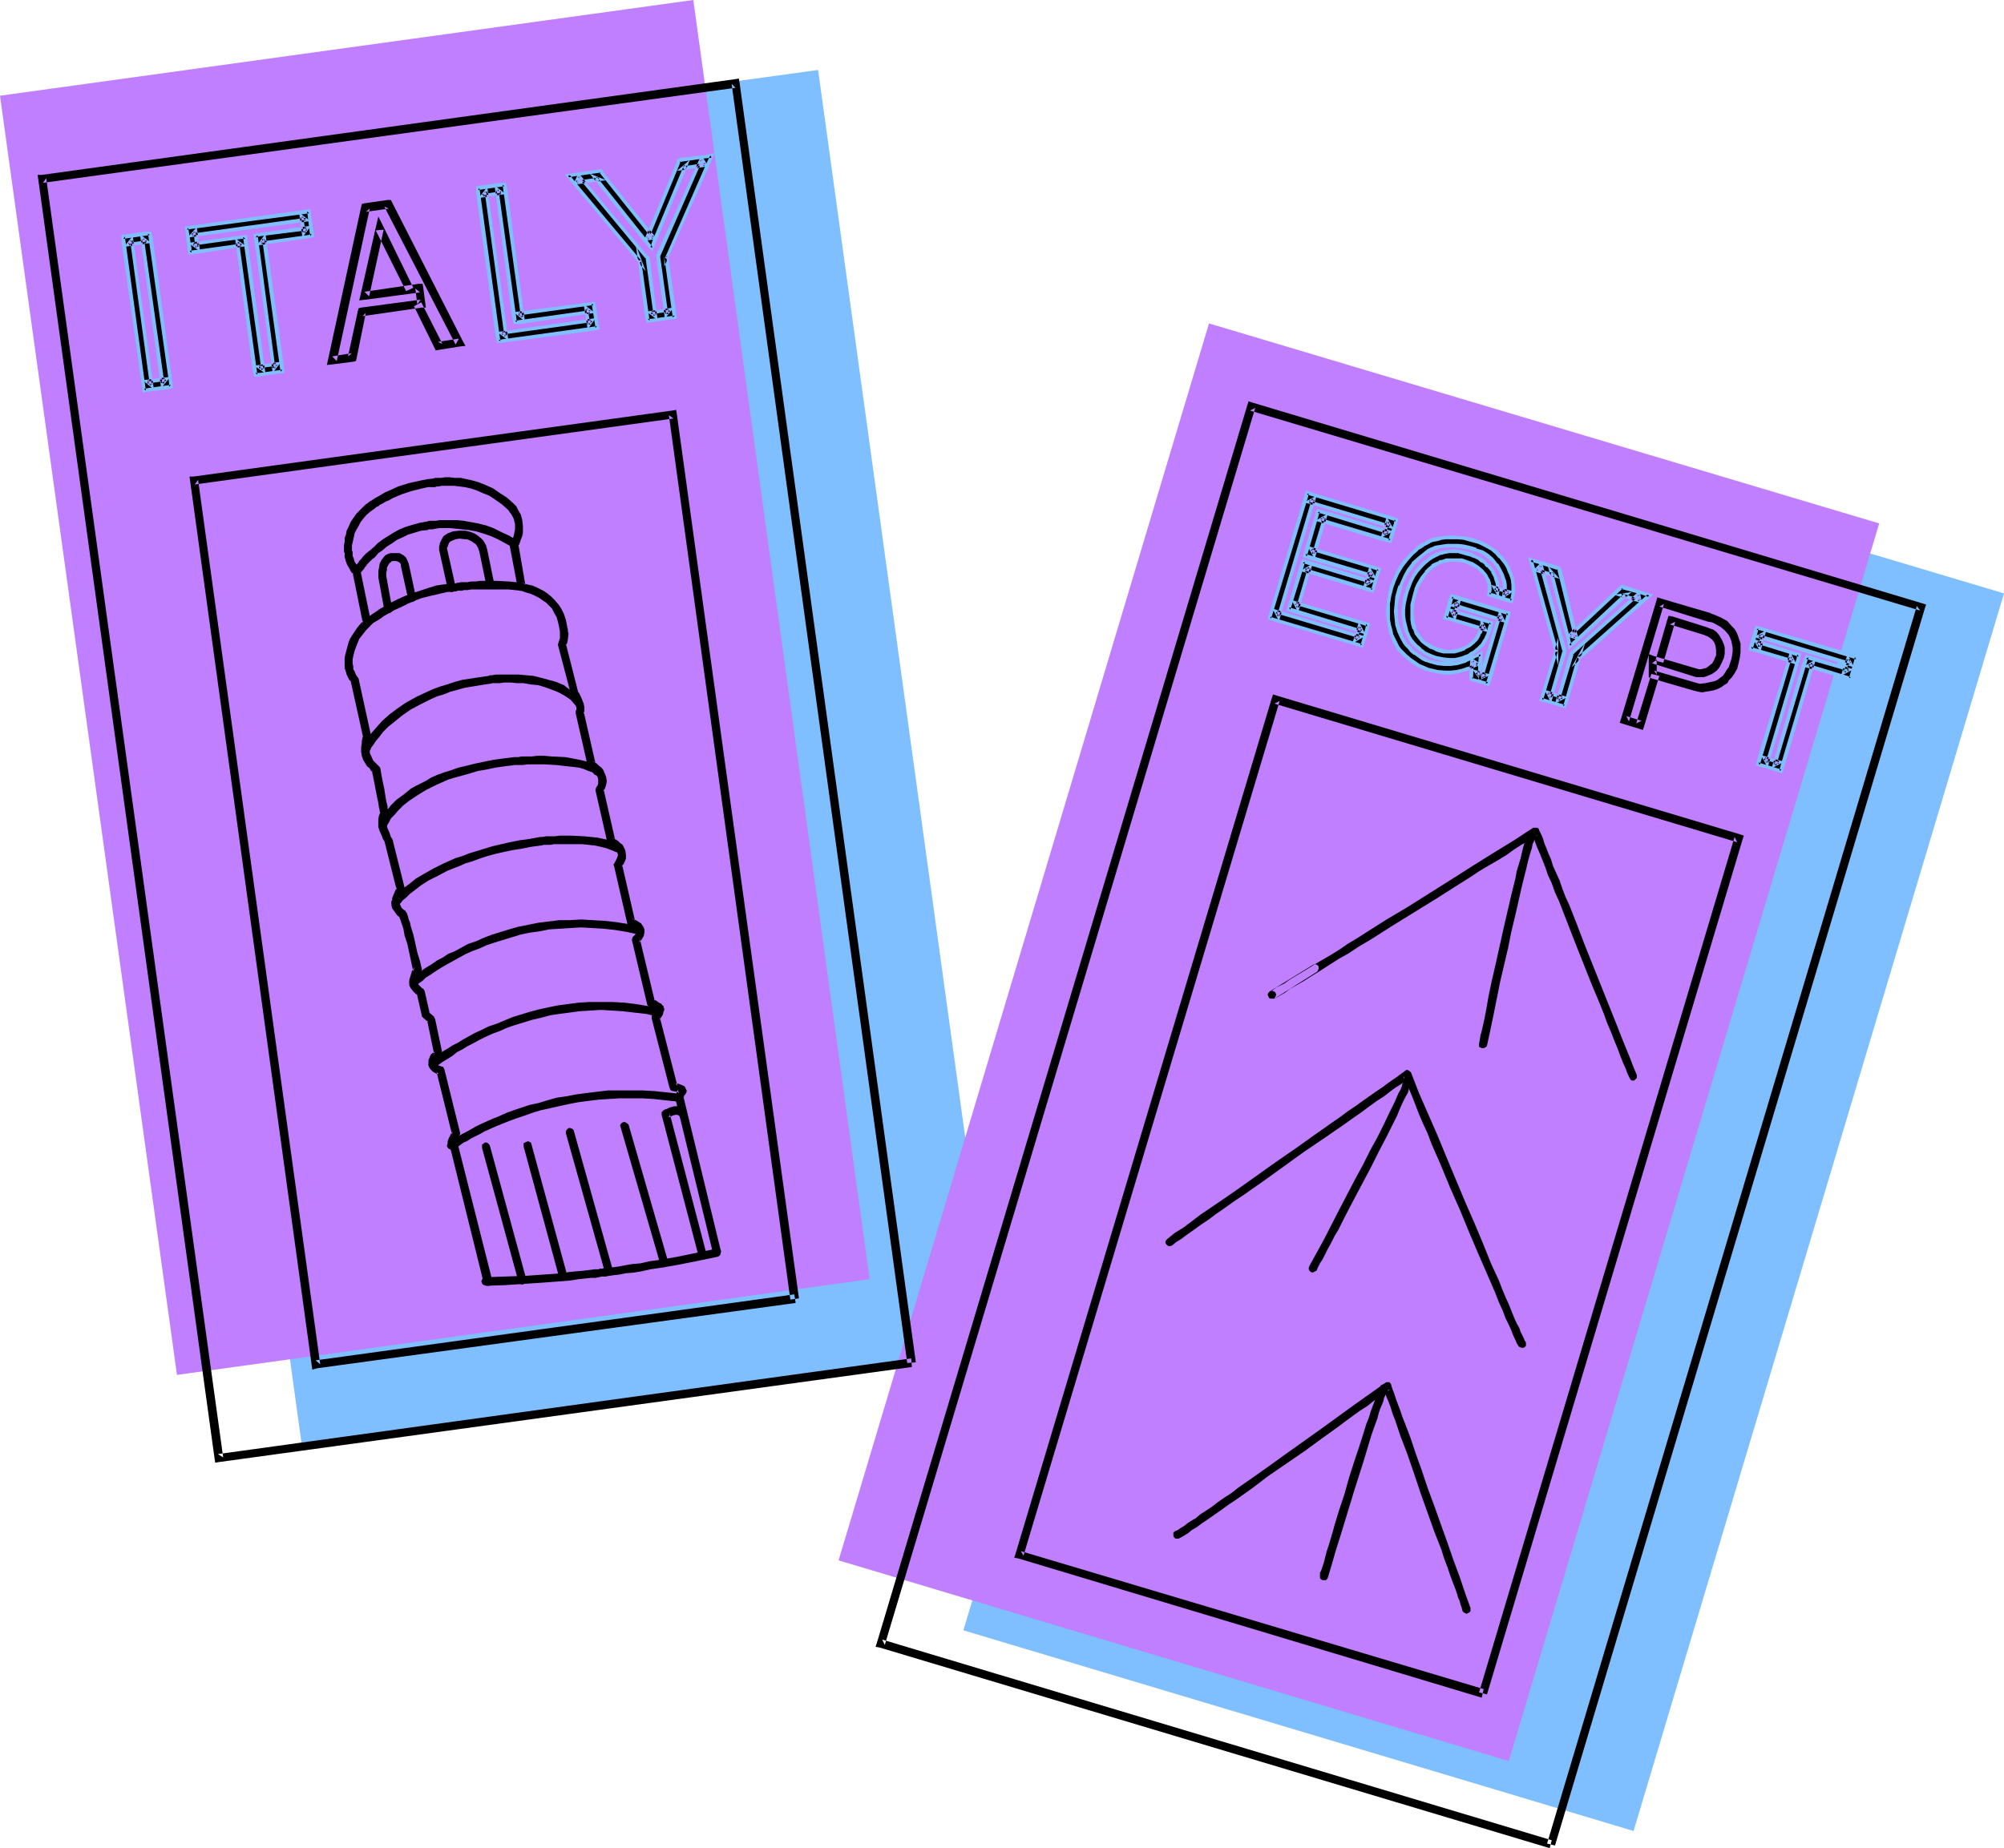 <?xml version="1.0" encoding="UTF-8" standalone="no"?>
<svg
   version="1.0"
   width="129.766mm"
   height="119.706mm"
   id="svg119"
   sodipodi:docname="Travel Brochures 1.wmf"
   xmlns:inkscape="http://www.inkscape.org/namespaces/inkscape"
   xmlns:sodipodi="http://sodipodi.sourceforge.net/DTD/sodipodi-0.dtd"
   xmlns="http://www.w3.org/2000/svg"
   xmlns:svg="http://www.w3.org/2000/svg">
  <sodipodi:namedview
     id="namedview119"
     pagecolor="#ffffff"
     bordercolor="#000000"
     borderopacity="0.25"
     inkscape:showpageshadow="2"
     inkscape:pageopacity="0.0"
     inkscape:pagecheckerboard="0"
     inkscape:deskcolor="#d1d1d1"
     inkscape:document-units="mm" />
  <defs
     id="defs1">
    <pattern
       id="WMFhbasepattern"
       patternUnits="userSpaceOnUse"
       width="6"
       height="6"
       x="0"
       y="0" />
  </defs>
  <path
     style="fill:#7fbfff;fill-opacity:1;fill-rule:evenodd;stroke:none"
     d="M 243.369,330.276 200.222,17.128 30.704,40.396 73.851,353.705 Z"
     id="path1" />
  <path
     style="fill:#7fbfff;fill-opacity:1;fill-rule:evenodd;stroke:none"
     d="M 214.766,314.602 185.032,98.242 67.71,114.401 97.606,330.76 Z"
     id="path2" />
  <path
     style="fill:#7fbfff;fill-opacity:1;fill-rule:evenodd;stroke:none"
     d="m 139.622,310.563 -0.162,-1.131 -7.918,-31.832 -0.646,-0.808 v 0 -0.323 l 0.162,-0.646 0.323,-0.808 0.162,-0.323 0.323,-0.323 v 0 l -3.878,-15.674 v 0 h -0.162 l -0.646,-0.162 -0.646,-0.485 -0.162,-0.323 -0.162,-0.485 v 0 l -0.162,-0.162 0.162,-0.646 0.162,-0.485 0.162,-0.323 0.323,-0.323 0.646,-0.485 -1.778,-8.402 -1.293,-1.293 -1.293,-5.655 v 0 l -0.162,-0.162 -0.646,-0.323 -0.485,-0.646 -0.323,-0.485 -0.162,-0.646 v 0 l 0.162,-0.323 0.162,-0.808 0.323,-0.97 0.162,-0.485 0.323,-0.323 -0.162,-0.162 v -0.485 l -0.162,-0.646 -0.162,-0.808 -0.323,-0.97 -0.323,-1.131 -0.485,-2.424 -0.646,-2.424 -0.323,-1.131 -0.323,-0.97 -0.162,-0.97 -0.323,-0.808 -0.162,-0.485 -0.162,-0.323 v 0 l -0.162,-0.162 -0.323,-0.323 -0.323,-0.323 -0.646,-0.97 -0.162,-0.485 -0.162,-0.646 v 0 l 0.162,-0.323 v -0.323 l 0.162,-0.485 0.323,-1.131 0.646,-0.97 -2.909,-11.634 v -0.162 l -0.162,-0.323 -0.323,-0.323 -0.162,-0.646 -0.485,-1.293 -0.162,-0.646 -0.162,-0.485 -0.162,-0.97 0.323,-0.97 0.162,-0.808 v -0.323 l 0.162,-0.162 v -0.162 l -0.162,-0.323 -0.162,-0.646 v -0.646 l -0.323,-1.616 -0.485,-1.939 -0.323,-1.939 -0.162,-0.808 -0.162,-0.969 -0.162,-0.646 -0.162,-0.485 v -0.323 -0.162 h -0.162 l -0.323,-0.323 -0.323,-0.323 -0.485,-0.646 -0.485,-0.646 -0.323,-0.808 -0.323,-0.808 -0.162,-0.808 v -1.454 -0.485 l 0.162,-0.485 0.162,-0.646 V 177.095 l -3.07,-14.058 v 0 l -0.162,-0.162 -0.162,-0.323 -0.323,-0.485 -0.323,-0.485 -0.162,-0.646 -0.162,-0.808 -0.162,-0.97 v -0.808 l 0.162,-1.131 0.323,-1.293 0.485,-1.454 0.808,-1.616 0.485,-0.808 0.646,-0.97 0.808,-0.97 0.808,-0.808 -2.424,-12.603 -0.162,-0.162 -0.162,-0.162 -0.323,-0.485 -0.485,-0.485 -0.323,-0.646 -0.323,-0.808 -0.162,-0.97 -0.162,-0.97 v 0 -0.323 -1.454 -0.646 l 0.162,-0.808 0.162,-0.808 0.646,-1.939 0.485,-0.97 0.646,-0.97 0.646,-0.969 0.97,-0.97 1.131,-0.97 1.131,-0.97 h 0.162 l 0.162,-0.162 0.323,-0.323 0.485,-0.323 0.646,-0.323 0.808,-0.323 0.808,-0.485 0.97,-0.485 2.101,-0.97 2.586,-0.808 2.747,-0.808 1.616,-0.162 1.454,-0.162 h 0.162 0.323 l 0.646,-0.162 h 0.646 l 0.97,-0.162 h 1.131 l 1.131,0.162 1.293,0.162 1.454,0.162 1.454,0.323 1.616,0.485 1.616,0.646 1.616,0.646 1.616,0.97 1.616,1.131 1.616,1.454 v 0 l 0.162,0.162 0.162,0.162 0.162,0.323 0.485,0.97 0.646,0.97 0.323,1.454 v 0.646 0.808 0.97 l -0.323,0.97 -0.323,0.97 -0.485,0.97 1.939,10.341 v 0 h 0.323 l 0.485,0.162 0.485,0.162 0.808,0.162 0.808,0.323 0.808,0.485 0.97,0.485 0.808,0.646 0.97,0.646 0.808,0.808 0.808,0.97 0.646,0.97 0.646,1.131 0.485,1.454 0.162,1.454 v 0.162 l 0.162,0.323 v 0.323 0.646 1.454 0.646 l -0.323,0.646 3.07,12.28 v 0 l 0.323,0.323 0.323,0.485 0.162,0.646 0.485,1.616 v 0.646 l -0.162,0.646 2.909,12.765 v 0 l 0.162,0.162 0.485,0.323 0.646,0.646 0.646,0.646 0.485,0.97 0.323,0.969 v 0.646 l -0.162,0.485 -0.162,0.808 -0.485,0.646 2.909,12.603 v 0 l 0.162,0.162 0.485,0.162 0.646,0.485 0.646,0.646 0.485,0.808 0.162,0.323 0.162,0.485 -0.162,0.646 -0.162,0.646 -0.323,0.646 -0.485,0.808 3.232,13.896 h 0.162 l 0.162,0.162 0.808,0.323 0.808,0.646 0.323,0.323 v 0.646 0.162 0.485 l -0.323,0.646 -0.323,0.485 -0.323,0.323 3.717,15.512 v 0.162 h 0.323 l 0.808,0.323 0.646,0.646 0.323,0.162 v 0.162 0.162 0.162 l -0.162,0.646 -0.323,0.646 -0.485,0.485 4.202,17.128 h 0.162 0.323 l 0.808,0.162 0.323,0.162 0.323,0.323 0.323,0.162 -0.162,0.162 -0.323,0.646 -0.162,0.485 -0.162,0.323 v 0.162 l 9.05,37.326 0.162,0.323 z"
     id="path3" />
  <path
     style="fill:#7fbfff;fill-opacity:1;fill-rule:evenodd;stroke:none"
     d="m 139.137,310.401 h 4.686 l 5.01,-0.323 4.686,-0.323 2.262,-0.162 2.101,-0.162 2.101,-0.323 1.778,-0.162 1.616,-0.162 1.454,-0.162 1.131,-0.162 0.808,-0.162 h 0.646 0.162 0.162 l 0.485,-0.162 h 0.808 l 1.131,-0.162 1.454,-0.323 1.616,-0.162 1.778,-0.323 2.101,-0.323 2.101,-0.323 2.262,-0.323 4.686,-0.808 4.848,-0.97 4.686,-0.969 z"
     id="path4" />
  <path
     style="fill:#7fbfff;fill-opacity:1;fill-rule:evenodd;stroke:none"
     d="m 116.998,217.652 0.162,-0.162 0.323,-0.323 0.485,-0.485 0.646,-0.808 0.97,-0.808 1.293,-1.131 1.616,-1.131 1.939,-1.131 2.101,-1.293 2.586,-1.293 2.909,-1.293 1.616,-0.646 1.616,-0.485 1.778,-0.646 1.939,-0.485 1.939,-0.646 2.101,-0.485 2.262,-0.485 2.262,-0.485 2.424,-0.323 2.586,-0.485 h 0.162 0.323 0.808 l 0.808,-0.162 h 1.131 l 1.131,-0.162 h 2.909 l 3.07,0.162 3.232,0.323 1.616,0.323 1.293,0.323 1.454,0.323 1.131,0.646 z"
     id="path5" />
  <path
     style="fill:#7fbfff;fill-opacity:1;fill-rule:evenodd;stroke:none"
     d="m 113.928,198.909 v -0.162 l 0.162,-0.485 0.323,-0.646 0.485,-0.808 0.808,-0.97 0.97,-1.131 1.293,-1.293 1.616,-1.293 1.778,-1.293 2.262,-1.454 1.293,-0.646 1.293,-0.646 1.454,-0.646 1.616,-0.646 1.616,-0.485 1.939,-0.646 1.939,-0.646 1.939,-0.485 2.262,-0.323 2.262,-0.485 2.424,-0.323 2.586,-0.323 h 0.162 l 0.485,-0.162 h 0.808 1.131 1.131 4.686 l 3.555,0.162 1.616,0.162 1.616,0.323 1.616,0.323 1.293,0.485 1.293,0.485 0.97,0.808 z"
     id="path6" />
  <path
     style="fill:#7fbfff;fill-opacity:1;fill-rule:evenodd;stroke:none"
     d="m 109.888,180.165 0.162,-0.162 0.162,-0.485 0.485,-0.808 0.646,-0.808 0.808,-1.131 0.97,-1.293 1.293,-1.293 1.616,-1.454 1.778,-1.454 2.101,-1.454 2.424,-1.454 2.747,-1.454 1.616,-0.485 1.616,-0.646 1.616,-0.646 1.939,-0.485 1.778,-0.485 1.939,-0.323 2.101,-0.485 2.262,-0.323 h 0.162 0.485 0.808 l 1.131,-0.162 h 1.293 1.454 1.616 l 1.616,0.162 1.778,0.162 1.939,0.323 1.778,0.485 1.778,0.485 1.778,0.808 1.616,0.97 1.454,1.131 1.131,1.293 z"
     id="path7" />
  <path
     style="fill:#7fbfff;fill-opacity:1;fill-rule:evenodd;stroke:none"
     d="m 121.361,237.204 h 0.162 l 0.162,-0.162 0.323,-0.323 0.485,-0.323 0.485,-0.485 0.808,-0.485 0.808,-0.646 0.808,-0.646 1.131,-0.646 1.131,-0.646 1.293,-0.808 1.293,-0.808 1.616,-0.808 1.454,-0.808 1.778,-0.808 1.778,-0.808 1.939,-0.646 1.939,-0.808 2.101,-0.646 2.101,-0.646 2.262,-0.646 2.262,-0.485 2.424,-0.485 2.586,-0.323 2.424,-0.323 2.747,-0.162 h 2.747 2.747 l 2.909,0.323 2.909,0.162 2.909,0.646 3.07,0.646 z"
     id="path8" />
  <path
     style="fill:#7fbfff;fill-opacity:1;fill-rule:evenodd;stroke:none"
     d="m 126.209,257.24 v 0 l 0.162,-0.162 0.485,-0.323 0.323,-0.323 0.646,-0.485 0.646,-0.485 0.97,-0.485 0.97,-0.646 0.97,-0.646 1.293,-0.808 1.293,-0.646 1.293,-0.808 1.616,-0.808 1.616,-0.808 1.616,-0.808 3.717,-1.454 1.939,-0.808 2.101,-0.646 2.101,-0.646 2.262,-0.646 2.262,-0.485 2.424,-0.323 2.424,-0.485 2.586,-0.162 2.586,-0.323 h 2.747 2.586 l 2.909,0.323 2.747,0.323 2.909,0.323 2.909,0.646 z"
     id="path9" />
  <path
     style="fill:#7fbfff;fill-opacity:1;fill-rule:evenodd;stroke:none"
     d="m 130.734,277.276 h 0.162 l 0.162,-0.162 0.323,-0.162 0.485,-0.323 0.485,-0.485 0.646,-0.323 0.97,-0.485 0.808,-0.646 1.131,-0.485 1.131,-0.646 1.293,-0.646 1.293,-0.646 1.454,-0.646 1.616,-0.808 1.778,-0.485 1.778,-0.808 1.778,-0.646 2.101,-0.646 1.939,-0.646 2.262,-0.485 2.262,-0.485 4.686,-0.97 2.424,-0.323 5.333,-0.485 2.747,-0.162 h 2.747 2.909 l 2.909,0.162 2.909,0.323 3.07,0.323 z"
     id="path10" />
  <path
     style="fill:#7fbfff;fill-opacity:1;fill-rule:evenodd;stroke:none"
     d="m 192.142,303.938 -9.05,-34.579 h 0.162 l 0.323,-0.162 0.646,-0.323 0.646,-0.162 0.808,-0.162 0.646,0.162 0.646,0.323 0.323,0.162 0.162,0.485 z"
     id="path11" />
  <path
     style="fill:#7fbfff;fill-opacity:1;fill-rule:evenodd;stroke:none"
     d="m 115.382,145.909 -1.454,-8.079 v 0 l -0.162,-0.485 0.162,-0.646 v -0.646 l 0.162,-0.808 0.323,-0.808 0.485,-0.646 0.808,-0.485 0.162,-0.162 h 0.323 l 0.485,-0.162 h 0.646 l 0.646,0.323 0.485,0.323 0.485,0.485 0.323,0.323 v 0.485 l 1.778,8.241 z"
     id="path12" />
  <path
     style="fill:#7fbfff;fill-opacity:1;fill-rule:evenodd;stroke:none"
     d="m 146.248,129.913 -1.939,-1.131 -1.778,-0.97 -1.939,-0.808 -1.939,-0.646 -1.778,-0.485 -1.778,-0.323 -1.778,-0.162 -1.454,-0.323 h -1.616 -1.293 -1.131 l -1.131,0.162 h -0.808 l -0.485,0.162 h -0.485 -0.162 l -1.616,0.323 -1.778,0.485 -1.454,0.485 -1.616,0.646 -1.454,0.808 -1.293,0.808 -1.131,0.808 -1.293,0.97 -0.97,0.808 -0.808,0.808 -0.808,0.808 -0.646,0.646 -0.485,0.646 -0.485,0.323 -0.162,0.323 -0.162,0.162 -0.97,1.454 z"
     id="path13" />
  <path
     style="fill:#7fbfff;fill-opacity:1;fill-rule:evenodd;stroke:none"
     d="m 130.896,140.577 -2.101,-9.372 v -0.646 l 0.162,-0.646 0.323,-0.808 0.646,-0.646 0.323,-0.323 0.646,-0.162 0.646,-0.162 0.646,-0.162 h 0.97 l 0.97,0.162 h 0.162 0.485 l 0.485,0.162 0.808,0.323 0.646,0.485 0.808,0.646 0.646,0.97 0.162,0.646 0.162,0.646 1.616,7.756 z"
     id="path14" />
  <path
     style="fill:#7fbfff;fill-opacity:1;fill-rule:evenodd;stroke:none"
     d="m 110.049,149.303 h 0.162 l 0.323,-0.323 0.485,-0.323 0.646,-0.646 0.97,-0.485 1.131,-0.808 1.131,-0.646 1.454,-0.808 1.454,-0.808 1.778,-0.808 1.778,-0.646 1.778,-0.808 2.101,-0.646 2.101,-0.485 2.101,-0.323 2.424,-0.323 v 0 h 0.323 0.323 l 0.485,-0.162 h 0.646 l 0.97,-0.162 h 0.808 1.131 1.131 l 1.131,-0.162 h 2.747 l 3.07,0.162 3.394,0.323 z"
     id="path15" />
  <path
     style="fill:#7fbfff;fill-opacity:1;fill-rule:evenodd;stroke:none"
     d="m 51.55,55.585 4.525,-0.646 5.01,35.548 -4.686,0.646 z"
     id="path16" />
  <path
     style="fill:#7fbfff;fill-opacity:1;fill-rule:evenodd;stroke:none"
     d="m 79.346,55.908 -11.635,1.616 -0.646,-4.04 27.957,-3.878 0.485,4.04 -11.474,1.616 4.202,31.509 -4.525,0.646 z"
     id="path17" />
  <path
     style="fill:#7fbfff;fill-opacity:1;fill-rule:evenodd;stroke:none"
     d="m 120.553,67.542 -7.434,-14.866 -3.555,16.481 13.413,-1.939 0.485,3.878 -14.706,1.939 -2.262,11.149 -4.848,0.808 8.08,-37.487 5.494,-0.646 17.453,33.771 -5.171,0.808 -5.01,-10.18 z"
     id="path18" />
  <path
     style="fill:#7fbfff;fill-opacity:1;fill-rule:evenodd;stroke:none"
     d="m 142.854,42.981 4.363,31.509 17.453,-2.424 0.646,4.04 -22.139,3.07 -4.848,-35.548 z"
     id="path19" />
  <path
     style="fill:#7fbfff;fill-opacity:1;fill-rule:evenodd;stroke:none"
     d="m 166.771,39.749 12.605,15.835 7.757,-18.744 5.656,-0.646 -10.342,23.43 1.778,13.896 -4.525,0.646 -1.939,-13.896 -16.645,-19.875 z"
     id="path20" />
  <path
     style="fill:#7fbfff;fill-opacity:1;fill-rule:evenodd;stroke:none"
     d="M 399.798,448.231 490.455,145.263 326.432,96.303 235.774,399.11 Z"
     id="path21" />
  <path
     style="fill:#7fbfff;fill-opacity:1;fill-rule:evenodd;stroke:none"
     d="M 383.153,411.229 445.692,201.979 332.411,168.046 269.71,377.296 Z"
     id="path22" />
  <path
     style="fill:#7fbfff;fill-opacity:1;fill-rule:evenodd;stroke:none"
     d="m 419.998,260.149 v 0 l -0.162,-0.162 -0.162,-0.485 -0.323,-0.808 -0.485,-0.97 -0.485,-1.293 -0.646,-1.616 -0.646,-1.777 -0.808,-2.101 -0.97,-2.101 -0.97,-2.262 -0.808,-2.424 -1.131,-2.585 -2.101,-5.332 -2.262,-5.494 -2.262,-5.655 -2.101,-5.332 -0.97,-2.585 -0.97,-2.585 -0.97,-2.262 -0.808,-2.262 -0.808,-1.939 -0.808,-1.939 -0.646,-1.616 -0.485,-1.454 -0.485,-1.131 -0.323,-0.808 -0.323,-0.646 v -0.162 0 0 h -0.162 l -0.162,0.162 -0.323,0.162 -0.485,0.323 -0.485,0.323 -1.131,0.646 -1.454,0.97 -1.616,0.97 -1.939,1.293 -2.101,1.293 -2.262,1.454 -2.586,1.454 -2.586,1.777 -2.747,1.616 -5.656,3.555 -5.979,3.716 -5.818,3.716 -5.818,3.555 -2.747,1.777 -2.747,1.616 -2.586,1.616 -2.262,1.454 -2.262,1.293 -2.101,1.293 -1.778,1.131 -1.454,0.808 -1.293,0.808 -0.485,0.323 -0.485,0.323 -0.323,0.162 -0.323,0.162 -0.323,0.162 v 0 l 10.504,-6.463 z"
     id="path23" />
  <path
     style="fill:#7fbfff;fill-opacity:1;fill-rule:evenodd;stroke:none"
     d="m 395.273,200.848 -0.162,0.485 -0.323,0.646 -0.323,0.808 -0.323,0.97 -0.323,1.454 -0.323,1.454 -0.485,1.616 -0.323,1.777 -0.646,1.939 -0.323,1.939 -1.131,4.363 -0.97,4.686 -2.101,9.21 -0.97,4.686 -0.485,2.101 -0.485,1.939 -0.323,2.101 -0.485,1.777 -0.323,1.616 -0.323,1.454 -0.323,1.293 -0.162,1.131 -0.162,0.97 -0.162,0.646 -0.162,0.323 v 0.162 z"
     id="path24" />
  <path
     style="fill:#7fbfff;fill-opacity:1;fill-rule:evenodd;stroke:none"
     d="m 306.555,300.868 v 0 l 0.162,-0.162 0.162,-0.162 0.323,-0.162 0.646,-0.646 1.131,-0.646 1.293,-0.969 1.454,-0.97 1.778,-1.293 1.939,-1.293 2.101,-1.616 2.262,-1.454 2.424,-1.777 2.424,-1.616 5.171,-3.716 5.494,-3.878 5.333,-3.716 5.333,-3.716 2.424,-1.777 2.424,-1.777 2.262,-1.616 2.101,-1.454 1.939,-1.454 1.778,-1.131 1.616,-1.293 1.454,-0.808 0.97,-0.808 0.97,-0.646 0.162,-0.162 0.485,-0.323 v 0 0 l 0.162,0.162 v 0.162 l 0.162,0.323 0.323,0.97 0.485,1.131 0.646,1.454 0.808,1.616 0.808,2.101 0.97,2.101 0.97,2.424 0.97,2.585 1.293,2.585 1.131,2.908 2.424,5.817 5.171,12.119 2.586,5.979 1.131,2.747 1.131,2.747 1.131,2.585 1.131,2.424 0.97,2.424 0.808,1.939 0.808,1.777 0.646,1.616 0.485,1.293 0.485,0.969 0.162,0.323 0.162,0.323 0.162,0.162 v 0.162 z"
     id="path25" />
  <path
     style="fill:#7fbfff;fill-opacity:1;fill-rule:evenodd;stroke:none"
     d="m 364.892,260.633 v 0.323 l -0.162,0.646 -0.323,0.808 -0.485,1.131 -0.485,1.131 -0.646,1.293 -0.646,1.616 -0.808,1.616 -0.808,1.777 -0.97,1.777 -1.939,4.04 -2.101,4.04 -2.101,4.201 -2.262,4.201 -2.101,4.04 -1.131,1.939 -0.97,1.777 -0.808,1.777 -0.97,1.616 -0.646,1.454 -0.808,1.293 -0.646,1.131 -0.485,1.131 -0.485,0.808 -0.323,0.485 -0.162,0.323 v 0.162 z"
     id="path26" />
  <path
     style="fill:#7fbfff;fill-opacity:1;fill-rule:evenodd;stroke:none"
     d="m 379.275,390.708 -0.162,-0.162 v -0.485 l -0.323,-0.646 -0.323,-0.97 -0.485,-1.293 -0.485,-1.454 -0.646,-1.616 -0.646,-1.777 -0.646,-1.939 -0.808,-2.101 -0.808,-2.262 -0.808,-2.262 -1.616,-5.009 -1.778,-5.009 -1.939,-5.009 -1.778,-4.847 -0.808,-2.424 -0.808,-2.262 -0.808,-2.101 -0.646,-2.101 -0.646,-1.777 -0.646,-1.777 -0.485,-1.454 -0.485,-1.293 -0.323,-0.97 -0.323,-0.97 -0.162,-0.485 v -0.162 h -0.162 l -0.485,0.323 -0.646,0.485 -0.808,0.646 -1.293,0.808 -1.293,0.97 -1.454,1.131 -1.778,1.293 -1.778,1.131 -1.939,1.454 -2.101,1.616 -2.262,1.454 -4.525,3.232 -4.686,3.393 -4.686,3.393 -4.525,3.232 -2.262,1.616 -2.101,1.454 -2.101,1.454 -1.778,1.293 -1.778,1.293 -1.616,1.131 -1.454,0.97 -1.293,0.808 -0.97,0.808 -0.808,0.485 -0.646,0.323 -0.323,0.162 z"
     id="path27" />
  <path
     style="fill:#7fbfff;fill-opacity:1;fill-rule:evenodd;stroke:none"
     d="m 359.075,336.577 -0.162,0.485 -0.323,0.485 -0.323,0.808 -0.485,0.97 -0.323,1.131 -0.485,1.454 -0.485,1.454 -0.646,1.616 -0.485,1.616 -0.646,1.777 -1.293,4.04 -1.293,4.04 -1.131,4.201 -1.293,4.04 -1.293,4.04 -0.646,1.939 -0.485,1.777 -0.485,1.777 -0.485,1.454 -0.485,1.616 -0.323,1.293 -0.485,1.131 -0.162,0.97 -0.323,0.808 -0.162,0.646 -0.162,0.323 v 0.162 z"
     id="path28" />
  <path
     style="fill:#7fbfff;fill-opacity:1;fill-rule:evenodd;stroke:none"
     d="m 340.814,118.602 20.038,5.979 -0.97,3.232 -16.322,-4.847 -2.747,9.049 15.675,4.686 -0.97,3.393 -15.514,-4.686 -3.07,9.857 16.806,5.009 -0.97,3.232 -20.523,-6.14 z"
     id="path29" />
  <path
     style="fill:#7fbfff;fill-opacity:1;fill-rule:evenodd;stroke:none"
     d="m 376.204,143.97 12.12,3.555 -4.525,15.512 -2.424,-0.808 0.162,-3.716 -2.262,0.97 -1.131,0.323 -1.293,0.323 -1.454,0.162 h -1.616 l -1.616,-0.162 -2.101,-0.485 -0.97,-0.323 -1.131,-0.485 -1.131,-0.646 -0.808,-0.646 -0.97,-0.808 -0.808,-0.808 -0.646,-0.646 -0.485,-0.646 -0.808,-1.616 -0.646,-1.777 -0.485,-1.777 -0.162,-1.777 -0.162,-1.777 0.162,-1.777 0.323,-1.616 0.323,-1.616 0.646,-1.454 0.646,-1.616 0.97,-1.454 0.808,-1.616 1.293,-1.293 1.293,-1.293 1.454,-0.97 1.616,-0.97 0.808,-0.323 0.97,-0.162 1.131,-0.323 1.131,-0.162 h 1.293 l 1.454,0.162 1.454,0.162 1.454,0.323 1.778,0.485 1.616,0.646 1.293,0.808 1.131,0.97 0.808,0.808 0.646,0.808 0.97,1.454 0.646,1.454 0.323,1.131 0.323,1.293 v 1.131 l -0.162,0.97 v 0.808 l -3.717,-1.131 0.162,-0.97 -0.162,-1.131 -0.485,-1.293 -0.646,-1.131 -0.808,-1.131 -1.293,-1.131 -0.646,-0.485 -0.808,-0.323 -0.97,-0.485 -0.97,-0.323 -1.939,-0.323 h -1.939 l -0.97,0.162 -0.97,0.162 -0.97,0.323 -0.97,0.485 -0.97,0.485 -0.808,0.808 -0.97,0.97 -0.808,0.97 -0.646,0.97 -0.646,1.293 -0.485,1.131 -0.485,1.454 -0.485,1.293 -0.162,1.293 -0.162,1.454 v 1.293 l 0.162,1.293 0.323,1.131 0.323,1.131 0.485,1.131 0.485,0.808 0.485,0.808 0.808,0.646 0.646,0.646 0.97,0.646 0.808,0.485 0.97,0.485 0.97,0.323 1.454,0.323 1.454,0.162 1.293,-0.162 1.293,-0.323 0.97,-0.323 0.808,-0.323 0.646,-0.323 0.646,-0.485 1.131,-0.97 0.646,-0.969 0.646,-0.97 0.323,-0.97 0.162,-0.485 0.162,-0.485 0.323,-0.808 -8.888,-2.585 z"
     id="path30" />
  <path
     style="fill:#7fbfff;fill-opacity:1;fill-rule:evenodd;stroke:none"
     d="m 400.929,136.699 4.202,16.32 12.282,-11.472 4.525,1.293 -16.16,14.381 -3.394,11.149 -3.555,-1.131 3.394,-11.149 -5.818,-20.844 z"
     id="path31" />
  <path
     style="fill:#7fbfff;fill-opacity:1;fill-rule:evenodd;stroke:none"
     d="m 426.3,158.675 2.909,-10.018 8.403,2.424 0.646,0.323 0.646,0.323 0.808,0.485 0.646,0.646 0.485,0.97 0.323,0.97 0.162,1.131 v 0.808 l -0.162,0.646 -0.162,0.646 -0.323,0.646 -0.646,1.131 -0.808,0.808 -0.808,0.485 -0.97,0.323 -0.646,0.162 h -0.646 l -0.485,-0.162 -10.827,-3.232 v 3.555 l 10.019,3.07 1.293,0.323 h 1.293 l 1.616,-0.323 1.616,-0.646 0.646,-0.323 0.808,-0.646 0.646,-0.646 0.646,-0.808 0.485,-0.808 0.485,-0.97 0.485,-1.293 0.162,-1.131 0.162,-1.293 v -0.97 -1.131 l -0.323,-0.808 -0.323,-0.97 -0.323,-0.646 -0.485,-0.646 -0.485,-0.646 -1.293,-0.97 -1.131,-0.808 -1.293,-0.485 -0.97,-0.323 -11.958,-3.555 -8.565,28.762 3.555,1.131 3.717,-12.28 z"
     id="path32" />
  <path
     style="fill:#7fbfff;fill-opacity:1;fill-rule:evenodd;stroke:none"
     d="m 459.428,157.705 -9.534,-2.908 0.97,-3.232 22.624,6.786 -0.97,3.232 -9.373,-2.747 -7.595,25.369 -3.717,-0.97 z"
     id="path33" />
  <path
     style="fill:#bf7fff;fill-opacity:1;fill-rule:evenodd;stroke:none"
     d="M 212.827,313.148 169.68,0 0,23.43 43.309,336.577 Z"
     id="path34" />
  <path
     style="fill:#bf7fff;fill-opacity:1;fill-rule:evenodd;stroke:none"
     d="M 184.224,297.474 154.328,81.115 37.168,97.273 67.064,313.633 Z"
     id="path35" />
  <path
     style="fill:#bf7fff;fill-opacity:1;fill-rule:evenodd;stroke:none"
     d="m 109.08,293.435 -0.323,-1.131 -7.918,-31.832 -0.646,-0.808 v -0.162 -0.162 l 0.162,-0.646 0.323,-0.808 0.323,-0.485 0.323,-0.162 -3.878,-15.674 v 0 h -0.323 l -0.485,-0.162 -0.646,-0.485 -0.323,-0.323 v -0.485 0 l -0.162,-0.162 0.162,-0.646 v -0.485 l 0.323,-0.323 0.323,-0.323 0.646,-0.485 -1.778,-8.402 -1.293,-1.293 -1.293,-5.494 v 0 l -0.323,-0.162 -0.485,-0.485 -0.646,-0.646 -0.162,-0.485 -0.162,-0.646 v 0 l 0.162,-0.323 V 218.945 l 0.323,-1.131 0.323,-0.323 0.323,-0.323 -0.162,-0.162 v -0.485 l -0.162,-0.646 -0.162,-0.808 -0.323,-0.97 -0.162,-1.131 -0.646,-2.424 -0.646,-2.424 -0.323,-1.131 -0.162,-1.131 -0.323,-0.808 -0.323,-0.808 -0.162,-0.485 -0.162,-0.323 v 0 l -0.323,-0.323 -0.162,-0.162 -0.323,-0.323 -0.646,-0.97 -0.162,-0.485 -0.162,-0.646 v 0 l 0.162,-0.323 0.162,-0.323 v -0.485 l 0.485,-1.131 0.485,-0.969 -2.909,-11.634 v -0.162 l -0.162,-0.323 -0.162,-0.323 -0.323,-0.646 -0.485,-1.293 -0.323,-0.646 v -0.485 l -0.162,-0.97 0.162,-0.97 0.323,-0.808 v -0.323 -0.162 -0.162 -0.323 l -0.162,-0.646 -0.162,-0.646 -0.323,-1.616 -0.323,-1.939 -0.323,-1.939 -0.323,-0.97 v -0.808 l -0.162,-0.646 -0.162,-0.485 v -0.323 -0.162 h -0.162 l -0.323,-0.323 -0.323,-0.323 -0.485,-0.646 -0.485,-0.646 -0.323,-0.808 -0.323,-0.808 -0.323,-0.808 v -1.454 l 0.162,-0.646 0.162,-0.323 v -0.646 l 0.162,-0.485 -3.07,-14.058 v 0 l -0.162,-0.162 -0.323,-0.323 -0.162,-0.485 -0.323,-0.485 -0.162,-0.808 -0.162,-0.646 -0.162,-0.97 v -0.808 l 0.162,-1.131 0.323,-1.293 0.485,-1.454 0.808,-1.616 0.485,-0.97 0.646,-0.808 0.808,-0.97 0.808,-0.808 -2.586,-12.765 v 0 l -0.323,-0.162 -0.323,-0.485 -0.323,-0.485 -0.323,-0.646 -0.323,-0.969 -0.162,-0.808 -0.162,-0.97 v 0 -0.323 -1.454 -0.646 l 0.162,-0.808 0.162,-0.808 0.323,-0.97 0.323,-0.97 0.485,-0.97 0.485,-0.97 0.808,-0.969 0.808,-0.97 1.131,-0.97 1.293,-0.97 v 0 l 0.323,-0.162 0.323,-0.323 0.485,-0.323 0.646,-0.323 0.646,-0.323 0.97,-0.485 0.808,-0.485 2.262,-0.97 2.586,-0.808 2.747,-0.808 1.454,-0.162 1.616,-0.162 h 0.162 0.323 l 0.485,-0.162 h 0.808 l 0.808,-0.162 h 1.131 l 1.293,0.162 1.293,0.162 1.454,0.162 1.454,0.323 1.616,0.485 1.616,0.485 1.616,0.808 1.616,0.97 1.616,1.131 1.454,1.454 h 0.162 l 0.162,0.162 v 0.162 l 0.323,0.323 0.485,0.808 0.485,1.131 0.485,1.454 v 0.808 0.808 l -0.162,0.808 -0.162,0.97 -0.323,0.97 -0.485,0.97 1.939,10.341 v 0 l 0.323,0.162 h 0.485 l 0.485,0.162 0.808,0.323 0.808,0.323 0.808,0.323 0.808,0.485 0.97,0.485 0.808,0.808 0.97,0.808 0.808,0.97 0.646,0.97 0.646,1.131 0.323,1.454 0.323,1.454 v 0.162 0.323 l 0.162,0.323 v 0.646 1.454 l -0.162,0.646 -0.162,0.646 3.07,12.119 v 0.162 l 0.162,0.323 0.323,0.485 0.323,0.646 0.485,1.454 v 0.808 l -0.162,0.646 2.909,12.765 h 0.162 v 0.162 l 0.485,0.323 0.646,0.646 0.646,0.646 0.485,0.97 0.162,0.969 v 0.646 0.485 l -0.323,0.808 -0.323,0.646 2.909,12.603 v 0 l 0.162,0.162 0.485,0.162 0.646,0.485 0.646,0.646 0.485,0.646 0.162,0.485 v 0.646 0.485 l -0.162,0.646 -0.323,0.646 -0.485,0.808 3.232,14.058 h 0.162 0.162 l 0.808,0.323 0.646,0.646 0.323,0.323 0.162,0.646 v 0.646 l -0.323,0.646 -0.323,0.485 -0.485,0.323 3.717,15.512 0.162,0.162 h 0.162 l 0.808,0.323 0.808,0.646 0.162,0.162 0.162,0.162 v 0.162 0.162 l -0.162,0.646 -0.485,0.646 -0.485,0.485 4.363,17.128 h 0.162 0.162 l 0.97,0.162 0.485,0.162 0.323,0.323 v 0.162 0.162 l -0.323,0.646 -0.162,0.485 -0.162,0.323 v 0.162 l 9.05,37.326 0.162,0.323 z"
     id="path36" />
  <path
     style="fill:#bf7fff;fill-opacity:1;fill-rule:evenodd;stroke:none"
     d="m 108.595,293.273 4.686,-0.162 5.01,-0.162 4.686,-0.323 2.262,-0.162 2.101,-0.162 2.101,-0.323 1.778,-0.162 1.616,-0.162 1.454,-0.162 h 1.131 l 0.808,-0.162 0.485,-0.162 h 0.323 0.162 0.485 l 0.808,-0.162 1.131,-0.162 1.454,-0.162 1.616,-0.323 1.778,-0.162 2.101,-0.323 2.101,-0.485 2.101,-0.323 4.848,-0.808 4.686,-0.97 4.686,-1.131 z"
     id="path37" />
  <path
     style="fill:#bf7fff;fill-opacity:1;fill-rule:evenodd;stroke:none"
     d="m 86.456,200.525 0.162,-0.162 0.323,-0.323 0.485,-0.485 0.808,-0.808 0.97,-0.808 1.293,-1.131 1.454,-1.131 1.778,-1.131 2.262,-1.293 2.586,-1.293 2.909,-1.293 1.454,-0.646 1.778,-0.485 1.778,-0.646 1.939,-0.485 1.939,-0.646 2.101,-0.485 2.101,-0.485 2.424,-0.485 2.424,-0.323 2.586,-0.485 v 0 h 0.485 l 0.808,-0.162 h 0.808 0.97 l 1.293,-0.162 h 2.909 l 3.07,0.162 3.07,0.323 1.616,0.323 1.454,0.323 1.293,0.485 1.293,0.485 z"
     id="path38" />
  <path
     style="fill:#bf7fff;fill-opacity:1;fill-rule:evenodd;stroke:none"
     d="m 83.386,181.781 v -0.162 l 0.162,-0.485 0.323,-0.646 0.485,-0.808 0.808,-0.97 0.97,-1.131 1.293,-1.293 1.454,-1.293 1.939,-1.454 2.262,-1.293 1.293,-0.646 1.293,-0.646 1.454,-0.646 1.616,-0.646 1.616,-0.485 1.939,-0.646 1.939,-0.646 1.939,-0.485 2.262,-0.485 2.262,-0.323 2.424,-0.323 2.586,-0.323 h 0.162 l 0.485,-0.162 h 0.808 1.131 1.131 4.686 l 3.394,0.162 1.778,0.162 1.616,0.323 1.454,0.323 1.454,0.485 1.293,0.485 0.97,0.808 z"
     id="path39" />
  <path
     style="fill:#bf7fff;fill-opacity:1;fill-rule:evenodd;stroke:none"
     d="m 79.346,163.037 v -0.162 l 0.323,-0.485 0.323,-0.808 0.646,-0.808 0.97,-1.131 0.97,-1.293 1.293,-1.293 1.616,-1.454 1.778,-1.454 2.101,-1.454 2.424,-1.454 2.909,-1.293 1.454,-0.646 3.232,-1.131 1.778,-0.485 1.939,-0.646 1.939,-0.323 2.101,-0.323 2.262,-0.323 h 0.162 l 0.485,-0.162 h 0.808 l 0.97,-0.162 h 1.293 1.454 1.778 l 1.616,0.162 1.939,0.162 1.778,0.323 1.778,0.485 1.778,0.485 1.778,0.808 1.616,0.969 1.293,1.131 1.293,1.293 z"
     id="path40" />
  <path
     style="fill:#bf7fff;fill-opacity:1;fill-rule:evenodd;stroke:none"
     d="m 90.819,220.076 h 0.162 l 0.162,-0.162 0.323,-0.323 0.485,-0.323 0.485,-0.485 0.808,-0.485 0.808,-0.646 0.808,-0.646 1.131,-0.646 1.131,-0.646 1.293,-0.808 1.293,-0.808 1.454,-0.808 1.616,-0.808 1.778,-0.808 1.778,-0.808 3.717,-1.454 2.101,-0.808 2.262,-0.485 2.262,-0.646 2.262,-0.485 2.424,-0.485 2.424,-0.323 2.586,-0.323 2.747,-0.162 h 2.747 2.747 l 2.747,0.162 3.07,0.323 2.909,0.646 3.07,0.646 z"
     id="path41" />
  <path
     style="fill:#bf7fff;fill-opacity:1;fill-rule:evenodd;stroke:none"
     d="m 95.667,240.112 v 0 l 0.162,-0.162 0.485,-0.323 0.323,-0.323 0.646,-0.485 0.646,-0.485 0.97,-0.485 0.97,-0.646 0.97,-0.646 1.293,-0.808 1.131,-0.646 1.454,-0.808 1.616,-0.808 1.616,-0.808 1.616,-0.808 3.717,-1.454 1.939,-0.808 4.202,-1.293 2.262,-0.646 2.262,-0.485 2.424,-0.485 2.424,-0.323 2.586,-0.162 2.586,-0.323 h 2.747 2.586 l 2.909,0.162 2.747,0.323 2.909,0.485 2.909,0.485 z"
     id="path42" />
  <path
     style="fill:#bf7fff;fill-opacity:1;fill-rule:evenodd;stroke:none"
     d="m 100.192,260.149 v 0 l 0.323,-0.162 0.323,-0.162 0.323,-0.323 0.646,-0.485 0.646,-0.323 0.808,-0.485 0.97,-0.646 1.131,-0.485 1.131,-0.646 1.131,-0.646 1.454,-0.646 1.454,-0.646 1.616,-0.808 1.616,-0.646 1.778,-0.646 3.878,-1.293 2.101,-0.646 2.262,-0.485 2.262,-0.485 2.262,-0.485 2.424,-0.485 2.424,-0.323 2.586,-0.323 2.747,-0.323 h 2.586 2.909 2.909 l 2.909,0.162 2.909,0.323 3.07,0.323 z"
     id="path43" />
  <path
     style="fill:#bf7fff;fill-opacity:1;fill-rule:evenodd;stroke:none"
     d="m 161.6,286.81 -9.05,-34.579 h 0.162 l 0.323,-0.162 0.646,-0.323 0.646,-0.162 0.808,-0.162 0.646,0.162 0.646,0.162 0.162,0.323 0.323,0.323 z"
     id="path44" />
  <path
     style="fill:#bf7fff;fill-opacity:1;fill-rule:evenodd;stroke:none"
     d="m 84.84,128.782 -1.454,-7.918 v -0.162 l -0.162,-0.485 v -0.646 l 0.162,-0.646 0.162,-0.808 0.323,-0.808 0.485,-0.646 0.808,-0.485 v -0.162 h 0.323 l 0.646,-0.162 h 0.646 l 0.485,0.162 0.646,0.323 0.485,0.646 0.162,0.323 0.323,0.485 1.616,8.241 z"
     id="path45" />
  <path
     style="fill:#bf7fff;fill-opacity:1;fill-rule:evenodd;stroke:none"
     d="m 115.705,112.785 -1.939,-1.131 -1.939,-0.97 -1.778,-0.808 -1.939,-0.646 -1.778,-0.485 -1.778,-0.323 -1.778,-0.323 -1.616,-0.162 H 99.707 98.414 97.121 l -0.97,0.162 h -0.808 l -0.646,0.162 h -0.323 -0.162 l -1.616,0.323 -1.778,0.485 -1.616,0.485 -1.454,0.646 -1.454,0.808 -1.293,0.808 -1.293,0.808 -1.131,0.97 -0.97,0.808 -0.97,0.808 -0.646,0.808 -0.646,0.646 -0.485,0.646 -0.485,0.323 -0.162,0.323 -0.162,0.162 -1.131,1.293 z"
     id="path46" />
  <path
     style="fill:#bf7fff;fill-opacity:1;fill-rule:evenodd;stroke:none"
     d="m 100.192,123.449 -2.101,-9.533 v -0.485 l 0.323,-0.646 0.323,-0.808 0.485,-0.646 0.485,-0.323 0.485,-0.162 0.646,-0.323 h 0.808 0.808 1.131 v 0 h 0.485 l 0.646,0.323 0.808,0.162 0.646,0.485 0.808,0.808 0.646,0.808 0.162,0.646 0.162,0.646 1.616,7.918 z"
     id="path47" />
  <path
     style="fill:#bf7fff;fill-opacity:1;fill-rule:evenodd;stroke:none"
     d="m 79.507,132.175 0.162,-0.162 0.323,-0.162 0.485,-0.485 0.646,-0.485 0.97,-0.646 0.97,-0.646 1.293,-0.646 1.454,-0.808 1.454,-0.808 1.616,-0.808 1.778,-0.646 1.939,-0.808 1.939,-0.646 2.101,-0.485 2.262,-0.323 2.262,-0.323 v 0 h 0.323 0.323 l 0.646,-0.162 h 0.646 0.808 l 0.97,-0.162 h 1.131 l 1.131,-0.162 h 3.878 l 3.07,0.162 3.394,0.323 z"
     id="path48" />
  <path
     style="fill:#bf7fff;fill-opacity:1;fill-rule:evenodd;stroke:none"
     d="m 20.846,38.457 4.686,-0.646 4.848,35.548 -4.525,0.646 z"
     id="path49" />
  <path
     style="fill:#bf7fff;fill-opacity:1;fill-rule:evenodd;stroke:none"
     d="m 48.803,38.78 -11.635,1.616 -0.646,-4.04 27.957,-3.878 0.485,4.04 -11.635,1.616 4.363,31.509 -4.525,0.646 z"
     id="path50" />
  <path
     style="fill:#bf7fff;fill-opacity:1;fill-rule:evenodd;stroke:none"
     d="m 90.011,50.414 -7.272,-14.866 -3.717,16.481 13.251,-1.939 0.646,3.878 -14.706,1.939 -2.262,11.149 -4.848,0.646 7.918,-37.326 5.656,-0.646 17.453,33.771 -5.171,0.808 -5.01,-10.18 z"
     id="path51" />
  <path
     style="fill:#bf7fff;fill-opacity:1;fill-rule:evenodd;stroke:none"
     d="m 112.312,25.853 4.363,31.509 17.453,-2.424 0.485,4.201 -22.139,2.908 -4.848,-35.548 z"
     id="path52" />
  <path
     style="fill:#bf7fff;fill-opacity:1;fill-rule:evenodd;stroke:none"
     d="m 136.229,22.622 12.766,15.835 7.595,-18.744 5.656,-0.808 -10.504,23.591 1.939,13.896 -4.525,0.646 -1.939,-13.896 -16.645,-19.875 z"
     id="path53" />
  <path
     style="fill:#bf7fff;fill-opacity:1;fill-rule:evenodd;stroke:none"
     d="M 369.256,431.104 459.913,128.135 295.889,79.176 205.232,381.982 Z"
     id="path54" />
  <path
     style="fill:#bf7fff;fill-opacity:1;fill-rule:evenodd;stroke:none"
     d="M 352.449,394.101 415.15,184.851 301.868,150.919 239.168,360.169 Z"
     id="path55" />
  <path
     style="fill:#bf7fff;fill-opacity:1;fill-rule:evenodd;stroke:none"
     d="m 389.294,243.182 v -0.162 0 l -0.162,-0.485 -0.323,-0.808 -0.485,-1.131 -0.485,-1.293 -0.646,-1.616 -0.646,-1.777 -0.97,-1.939 -0.808,-2.262 -0.97,-2.262 -0.97,-2.424 -0.97,-2.585 -2.101,-5.332 -2.262,-5.494 -2.262,-5.655 -2.101,-5.332 -0.97,-2.585 -0.97,-2.585 -0.97,-2.262 -0.808,-2.262 -0.97,-2.101 -0.646,-1.777 -0.646,-1.616 -0.485,-1.454 -0.485,-1.131 -0.323,-0.969 -0.323,-0.485 v -0.162 -0.162 h -0.162 v 0.162 l -0.323,0.162 -0.323,0.162 -0.323,0.323 -0.485,0.162 -1.131,0.808 -1.454,0.808 -1.616,1.131 -1.939,1.131 -2.101,1.454 -2.262,1.293 -2.586,1.616 -2.586,1.616 -2.747,1.777 -5.656,3.555 -5.979,3.716 -5.818,3.716 -5.818,3.555 -2.909,1.777 -2.586,1.616 -2.586,1.616 -2.424,1.454 -2.101,1.293 -2.101,1.293 -1.778,1.131 -1.454,0.808 -1.293,0.808 -0.485,0.323 -0.485,0.323 -0.485,0.162 -0.162,0.162 -0.323,0.162 v 0 l 10.504,-6.463 z"
     id="path56" />
  <path
     style="fill:#bf7fff;fill-opacity:1;fill-rule:evenodd;stroke:none"
     d="m 364.731,183.72 -0.162,0.323 -0.323,0.646 -0.323,0.97 -0.323,0.97 -0.323,1.293 -0.323,1.454 -0.485,1.777 -0.485,1.777 -0.485,1.939 -0.485,1.939 -0.97,4.363 -1.131,4.686 -1.939,9.21 -1.131,4.686 -0.323,2.101 -0.485,1.939 -0.323,2.101 -0.485,1.777 -0.323,1.616 -0.323,1.454 -0.323,1.293 -0.162,1.131 -0.323,0.97 v 0.646 l -0.162,0.323 v 0.162 z"
     id="path57" />
  <path
     style="fill:#bf7fff;fill-opacity:1;fill-rule:evenodd;stroke:none"
     d="m 275.851,283.578 h 0.162 l 0.162,-0.162 h 0.162 l 0.162,-0.323 0.808,-0.485 1.131,-0.646 1.293,-0.97 1.454,-1.131 1.778,-1.131 1.939,-1.454 2.101,-1.454 2.262,-1.616 2.424,-1.616 2.424,-1.777 5.171,-3.555 5.494,-3.878 5.333,-3.878 5.333,-3.555 2.424,-1.777 2.424,-1.777 2.262,-1.616 2.101,-1.454 2.101,-1.454 1.778,-1.131 1.454,-1.293 1.293,-0.97 1.293,-0.646 0.808,-0.646 0.323,-0.162 0.323,-0.323 h 0.162 v 0 0.162 l 0.162,0.162 v 0.323 l 0.323,0.808 0.646,1.293 0.646,1.454 0.646,1.616 0.808,2.101 0.97,2.101 0.97,2.424 0.97,2.585 1.131,2.585 1.293,2.908 2.424,5.817 2.586,6.14 2.586,5.979 2.424,5.979 1.293,2.747 1.131,2.747 1.131,2.585 1.131,2.424 0.808,2.424 0.97,1.939 0.808,1.777 0.646,1.616 0.646,1.293 0.323,0.969 0.323,0.323 v 0.323 l 0.162,0.162 0.162,0.162 z"
     id="path58" />
  <path
     style="fill:#bf7fff;fill-opacity:1;fill-rule:evenodd;stroke:none"
     d="m 334.35,243.506 v 0.323 l -0.162,0.646 -0.323,0.808 -0.323,1.131 -0.646,1.131 -0.646,1.293 -0.646,1.616 -0.808,1.616 -0.808,1.777 -0.97,1.777 -1.939,3.878 -2.101,4.201 -2.262,4.201 -2.101,4.201 -2.101,4.04 -1.131,1.939 -0.97,1.777 -0.808,1.777 -0.97,1.616 -0.808,1.454 -0.646,1.293 -0.646,1.131 -0.485,1.131 -0.485,0.646 -0.323,0.646 -0.162,0.323 v 0.162 z"
     id="path59" />
  <path
     style="fill:#bf7fff;fill-opacity:1;fill-rule:evenodd;stroke:none"
     d="m 348.732,373.58 -0.162,-0.162 v -0.485 l -0.323,-0.646 -0.323,-0.969 -0.485,-1.293 -0.485,-1.454 -0.646,-1.616 -0.646,-1.777 -0.646,-1.939 -0.808,-2.101 -0.808,-2.262 -0.808,-2.262 -1.778,-5.009 -1.778,-5.009 -1.778,-5.009 -1.778,-4.847 -0.808,-2.424 -0.808,-2.262 -0.808,-2.101 -0.646,-2.101 -0.646,-1.777 -0.646,-1.777 -0.485,-1.454 -0.485,-1.293 -0.323,-0.969 -0.323,-0.97 -0.162,-0.485 -0.162,-0.162 v 0 l -0.485,0.323 -0.646,0.485 -0.97,0.646 -1.131,0.808 -1.293,0.97 -1.616,1.131 -1.616,1.131 -1.778,1.293 -1.939,1.454 -2.101,1.616 -2.262,1.454 -4.525,3.232 -4.686,3.393 -4.686,3.393 -4.525,3.232 -2.262,1.616 -2.101,1.454 -2.101,1.454 -1.778,1.293 -1.939,1.293 -1.454,1.131 -1.616,0.97 -1.131,0.808 -0.97,0.646 -0.97,0.646 -0.485,0.323 -0.323,0.162 z"
     id="path60" />
  <path
     style="fill:#bf7fff;fill-opacity:1;fill-rule:evenodd;stroke:none"
     d="m 328.532,319.45 -0.323,0.485 -0.162,0.485 -0.323,0.808 -0.485,0.97 -0.485,1.131 -0.323,1.454 -0.646,1.454 -0.485,1.616 -0.485,1.616 -0.646,1.777 -1.293,4.04 -1.293,4.04 -1.293,4.201 -1.293,4.04 -1.131,4.04 -0.646,1.939 -0.485,1.777 -0.646,1.777 -0.323,1.616 -0.485,1.454 -0.485,1.293 -0.323,1.131 -0.323,1.131 -0.162,0.646 -0.162,0.646 -0.162,0.323 v 0.162 z"
     id="path61" />
  <path
     style="fill:#bf7fff;fill-opacity:1;fill-rule:evenodd;stroke:none"
     d="m 310.272,101.474 20.038,5.979 -1.131,3.232 -16.16,-4.847 -2.747,9.049 15.675,4.686 -0.97,3.393 -15.675,-4.686 -2.909,9.857 16.968,5.009 -1.131,3.232 -20.523,-6.14 z"
     id="path62" />
  <path
     style="fill:#bf7fff;fill-opacity:1;fill-rule:evenodd;stroke:none"
     d="m 345.662,126.843 12.12,3.555 -4.686,15.512 -2.262,-0.808 0.162,-3.878 -2.262,1.131 -1.131,0.485 -1.293,0.323 h -1.454 l -1.616,0.162 -1.778,-0.323 -1.939,-0.485 -1.131,-0.323 -0.97,-0.485 -1.131,-0.646 -0.97,-0.808 -0.808,-0.646 -0.808,-0.808 -0.646,-0.646 -0.485,-0.646 -0.97,-1.777 -0.485,-1.616 -0.485,-1.777 -0.323,-1.777 v -1.777 l 0.162,-1.777 0.323,-1.616 0.323,-1.616 0.646,-1.454 0.646,-1.616 0.808,-1.454 0.97,-1.616 1.131,-1.293 1.454,-1.293 1.454,-1.131 1.616,-0.808 0.808,-0.323 0.808,-0.162 1.293,-0.323 1.131,-0.162 h 1.293 l 1.454,0.162 1.454,0.162 1.454,0.323 1.778,0.485 1.454,0.646 1.454,0.97 1.131,0.97 0.808,0.646 0.646,0.808 0.97,1.454 0.485,1.293 0.485,1.454 0.162,1.131 v 1.131 0.97 0.808 l -3.717,-1.131 v -0.97 -1.131 l -0.485,-1.131 -0.646,-1.293 -0.97,-1.131 -1.131,-0.97 -0.808,-0.485 -0.808,-0.485 -0.808,-0.323 -0.97,-0.323 -0.97,-0.323 -0.97,-0.162 h -2.101 -0.97 l -0.808,0.323 -0.97,0.323 -0.97,0.323 -0.97,0.646 -0.808,0.808 -0.97,0.97 -0.808,0.97 -0.646,0.97 -0.646,1.293 -0.646,1.131 -0.323,1.454 -0.485,1.293 -0.162,1.293 -0.162,1.454 v 1.293 l 0.162,1.293 0.323,1.131 0.323,1.131 0.323,0.969 0.646,0.97 0.485,0.808 0.646,0.808 0.808,0.485 0.808,0.646 0.97,0.485 1.778,0.808 1.616,0.323 1.454,0.162 1.293,-0.162 1.131,-0.323 0.97,-0.323 0.97,-0.323 0.646,-0.323 0.646,-0.485 1.131,-0.97 0.646,-0.969 0.485,-0.97 0.485,-0.97 0.162,-0.485 0.162,-0.485 0.162,-0.808 -8.726,-2.585 z"
     id="path63" />
  <path
     style="fill:#bf7fff;fill-opacity:1;fill-rule:evenodd;stroke:none"
     d="m 370.387,119.41 4.04,16.643 12.443,-11.634 4.525,1.454 -16.16,14.219 -3.232,11.149 -3.717,-1.131 3.232,-11.149 -5.656,-20.844 z"
     id="path64" />
  <path
     style="fill:#bf7fff;fill-opacity:1;fill-rule:evenodd;stroke:none"
     d="m 395.758,141.547 3.07,-10.018 8.242,2.585 0.646,0.162 0.646,0.323 0.646,0.485 0.808,0.808 0.485,0.808 0.323,0.97 0.162,1.131 v 0.808 l -0.162,0.646 -0.162,0.646 -0.323,0.646 -0.646,1.131 -0.808,0.646 -0.808,0.646 -0.97,0.323 -0.808,0.162 h -0.646 l -0.323,-0.162 -10.989,-3.232 v 3.555 l 10.181,3.07 1.131,0.323 h 1.454 l 1.616,-0.323 1.616,-0.646 0.646,-0.323 0.808,-0.646 0.646,-0.646 0.646,-0.808 0.485,-0.808 0.485,-0.969 0.485,-1.293 0.162,-1.293 0.162,-1.131 v -0.97 -1.131 l -0.323,-0.808 -0.323,-0.97 -0.323,-0.646 -0.485,-0.646 -0.646,-0.646 -1.131,-0.97 -1.131,-0.808 -1.293,-0.485 -0.97,-0.323 -11.958,-3.555 -8.565,28.762 3.555,1.131 3.717,-12.28 z"
     id="path65" />
  <path
     style="fill:#bf7fff;fill-opacity:1;fill-rule:evenodd;stroke:none"
     d="m 428.886,140.577 -9.534,-2.908 0.97,-3.232 22.624,6.786 -0.97,3.232 -9.534,-2.747 -7.595,25.369 -3.717,-0.97 z"
     id="path66" />
  <path
     style="fill:#000000;fill-opacity:1;fill-rule:evenodd;stroke:none"
     d="M 224.139,333.507 180.992,20.198 180.83,19.228 179.861,19.39 10.181,42.82 H 9.211 l 0.162,1.131 43.147,313.148 0.162,0.97 0.97,-0.162 169.518,-23.268 -0.162,-2.101 -169.68,23.43 1.293,0.808 L 11.312,43.627 10.504,44.758 180.022,21.491 179.053,20.521 222.038,333.669 Z"
     id="path67" />
  <path
     style="fill:#000000;fill-opacity:1;fill-rule:evenodd;stroke:none"
     d="m 195.536,317.834 -29.896,-216.521 -0.162,-0.97 -0.97,0.162 -117.16,16.158 h -0.97 l 0.162,1.131 29.734,216.36 0.162,1.131 1.131,-0.323 117.16,-15.997 -0.323,-2.101 -117.16,16.158 1.131,0.97 -29.896,-216.521 -0.808,1.131 117.16,-16.158 -1.131,-0.808 29.734,216.521 z"
     id="path68" />
  <path
     style="fill:#000000;fill-opacity:1;fill-rule:evenodd;stroke:none"
     d="m 120.392,313.471 -0.162,-0.97 -8.08,-31.993 v -0.162 l -0.162,-0.323 -0.646,-0.646 0.162,0.323 0.162,0.323 0.162,-0.808 v -0.485 l 0.323,-0.162 0.162,-0.323 0.162,-0.323 0.162,-0.485 -3.878,-15.674 -0.162,-0.323 -0.162,-0.323 h -0.323 l -0.323,-0.162 h -0.162 l -0.323,-0.162 -0.323,-0.162 -0.162,-0.162 v -0.323 -0.162 l 0.162,-0.162 0.162,-0.485 0.485,-0.323 0.323,-0.162 0.323,-0.323 v -0.323 -0.323 l -1.778,-8.402 -0.162,-0.323 -0.162,-0.323 -1.293,-1.131 0.323,0.162 v 0.323 l -1.293,-5.655 -0.323,-0.485 -0.323,-0.162 -0.162,-0.162 -0.323,-0.323 -0.323,-0.323 -0.323,-0.808 v 0.323 l 0.323,-1.293 0.162,-0.646 0.323,-0.323 0.162,-0.485 0.162,-0.485 -0.485,-2.101 -0.646,-2.101 -0.97,-4.363 -0.646,-2.101 -0.162,-0.808 -0.323,-0.808 -0.162,-0.646 -0.162,-0.485 -0.162,-0.485 -0.162,-0.162 -0.162,-0.323 -0.485,-0.323 -0.485,-0.485 -0.323,-0.646 -0.162,-0.485 v 0.162 l 0.162,-0.646 0.162,-0.808 0.323,-0.808 0.485,-0.646 0.162,-0.485 v -0.323 l -2.909,-11.634 v -0.162 0 l -0.162,-0.323 -0.323,-0.485 -0.323,-0.97 -0.485,-1.131 -0.162,-0.485 v -0.323 l -0.162,-0.646 0.162,-0.646 v -0.485 l 0.162,-0.485 0.162,-0.646 v -0.323 -0.485 l -0.162,-0.323 v -0.485 l -0.162,-0.646 -0.162,-0.646 -0.162,-0.97 -0.162,-0.97 -0.162,-1.131 -0.323,-1.454 -0.323,-1.616 -0.323,-1.939 -0.162,-0.323 -0.162,-0.162 -0.323,-0.323 -0.323,-0.323 -0.808,-0.808 -0.485,-1.131 -0.323,-0.646 v -0.485 -0.97 -0.646 -0.485 l 0.162,-0.485 0.162,-0.485 v -0.646 0 l -3.07,-14.058 -0.323,-0.485 v 0 l -0.162,-0.162 -0.162,-0.323 -0.162,-0.323 -0.162,-0.485 -0.323,-0.485 v -0.646 l -0.162,-0.808 v -0.97 l 0.162,-0.808 0.323,-1.293 0.485,-1.293 0.646,-1.616 1.131,-1.454 0.646,-0.808 0.808,-0.808 0.323,-0.485 v -0.485 L 88.234,139.769 v -0.323 l -0.323,-0.323 v 0 l -0.162,-0.323 -0.323,-0.323 -0.323,-0.485 -0.323,-0.485 -0.162,-0.646 -0.323,-0.808 v -0.808 -0.162 0 l -0.162,-0.323 v -1.293 l 0.162,-0.646 0.323,-1.454 0.162,-0.808 0.485,-0.97 0.485,-0.808 0.485,-0.97 0.646,-0.808 0.808,-0.97 0.97,-0.808 1.131,-0.808 0.162,-0.162 0.162,-0.162 0.485,-0.162 0.323,-0.323 0.646,-0.323 0.808,-0.485 0.808,-0.323 0.808,-0.485 2.262,-0.97 2.424,-0.808 2.586,-0.646 1.454,-0.323 h 1.454 0.162 0.162 l 0.323,-0.162 h 0.485 l 0.808,-0.162 h 0.808 1.131 1.131 l 1.293,0.162 1.293,0.162 1.454,0.323 1.454,0.485 1.454,0.646 1.616,0.646 1.454,0.97 1.616,1.131 1.454,1.293 0.162,0.162 0.323,0.485 0.485,0.646 0.485,0.97 0.323,1.293 v 1.293 l -0.162,0.808 -0.162,0.808 -0.323,0.808 -0.485,0.808 -0.162,0.485 v 0.323 l 1.939,10.18 0.323,0.646 0.162,0.162 h 0.323 0.162 l 0.323,0.162 0.485,0.162 0.485,0.162 0.646,0.162 0.808,0.323 1.616,0.808 0.646,0.485 0.97,0.646 0.646,0.646 0.808,0.808 0.485,0.97 0.646,1.131 0.323,1.131 0.323,1.454 v 0.162 l 0.162,0.646 v 0.808 0.97 l -0.323,0.97 -0.162,0.646 3.232,12.28 v 0.323 l 0.646,0.808 0.323,0.97 0.323,0.97 v 0.485 l -0.162,0.323 v 0.646 l 2.909,12.765 0.162,0.323 0.323,0.323 v 0 l 0.162,0.162 0.323,0.323 0.485,0.323 0.646,0.808 0.323,0.485 0.162,0.485 v 0.485 0.646 l -0.162,0.485 -0.323,0.485 -0.162,0.485 v 0.323 l 2.909,12.765 0.162,0.485 0.485,0.323 0.323,0.162 0.646,0.323 0.485,0.485 0.323,0.646 0.162,0.485 -0.162,0.646 -0.323,0.646 -0.323,0.646 -0.323,0.485 0.162,0.323 3.232,14.058 0.323,0.485 0.323,0.323 0.485,0.162 0.485,0.162 0.323,0.323 0.323,0.485 v 0.162 l -0.162,0.323 -0.162,0.323 -0.323,0.323 -0.162,0.162 -0.162,0.162 -0.162,0.646 3.717,15.674 0.162,0.485 0.485,0.162 0.97,0.646 0.485,0.162 0.162,0.162 v 0 -0.323 -0.323 l -0.323,0.97 -0.162,0.323 -0.162,0.162 -0.323,0.323 -0.162,0.162 v 0.646 l 4.363,16.966 0.323,0.646 0.485,0.162 0.97,0.162 0.323,0.162 0.162,0.162 v -0.162 l -0.162,-0.323 v -0.162 l 0.162,-0.323 -0.485,0.646 -0.162,0.646 -0.162,0.485 v 0.162 0.485 l 9.05,37.164 0.162,0.485 0.162,0.323 0.323,0.323 0.323,0.162 0.323,-0.162 0.323,-0.162 0.323,-0.162 0.162,-0.485 v -0.323 l -0.162,-0.485 -9.05,-37.326 v 0.485 -0.162 l 0.162,-0.162 v -0.323 l 0.323,-0.323 0.323,-0.646 v -0.323 l -0.162,-0.323 -0.323,-0.646 -0.646,-0.323 -0.808,-0.323 -1.131,-0.162 h 0.162 l 0.323,0.162 0.162,0.323 0.162,0.162 -4.363,-16.966 0.162,0.323 -0.162,0.323 -0.323,0.485 0.646,-0.808 0.485,-0.808 0.162,-0.808 0.162,-0.162 v -0.162 -0.323 l -0.162,-0.323 v -0.323 l -0.323,-0.162 -0.162,-0.323 -0.646,-0.323 -0.646,-0.485 -0.808,-0.323 0.323,0.162 0.162,0.485 -3.717,-15.512 0.162,0.323 -0.162,0.162 -0.162,0.323 -0.162,0.162 0.485,-0.323 0.323,-0.485 0.485,-0.808 0.162,-0.808 v -0.646 l -0.162,-0.646 -0.323,-0.485 -0.323,-0.485 -0.485,-0.323 -0.808,-0.485 -0.97,-0.323 h 0.323 l 0.162,0.162 0.323,0.323 v 0.162 l -3.232,-14.058 v 0.485 l -0.162,0.323 0.646,-0.97 0.485,-1.131 v -0.97 l -0.162,-1.131 -0.323,-0.646 -0.323,-0.646 -0.646,-0.485 -0.485,-0.485 -0.485,-0.323 -0.323,-0.162 -0.323,-0.162 h -0.162 l 0.485,0.162 0.162,0.485 -2.909,-12.765 v 0.485 l -0.162,0.323 0.485,-0.808 0.323,-0.97 0.162,-0.97 -0.162,-0.97 -0.323,-0.808 -0.323,-0.808 -0.485,-0.646 -0.646,-0.485 -0.485,-0.485 -0.485,-0.323 -0.323,-0.162 v -0.162 l 0.323,0.323 0.162,0.323 -2.909,-12.765 v 0.646 l 0.162,-0.808 v -0.97 l -0.162,-0.808 -0.323,-0.808 -0.323,-0.808 -0.323,-0.646 -0.162,-0.323 -0.162,-0.323 v 0.323 0 l -3.07,-12.119 v 0.485 l 0.323,-0.646 0.162,-0.808 0.162,-1.454 -0.162,-0.646 v -0.485 l -0.162,-0.485 v -0.162 0 l -0.323,-1.616 -0.485,-1.454 -0.646,-1.293 -0.646,-0.97 -0.97,-1.131 -0.808,-0.808 -0.97,-0.808 -0.97,-0.646 -0.97,-0.485 -0.97,-0.485 -0.808,-0.323 -0.808,-0.162 -0.646,-0.162 -0.485,-0.162 -0.323,-0.162 h -0.162 l 0.323,0.162 0.323,0.162 0.162,0.162 v 0.323 l -1.778,-10.341 v 0.485 l -0.162,0.323 0.485,-0.97 0.323,-0.97 0.323,-0.808 0.162,-0.808 v -1.616 l -0.162,-1.454 -0.323,-1.293 -0.646,-1.131 -0.485,-0.97 -0.646,-0.646 -1.616,-1.454 -1.778,-1.131 -1.616,-1.131 -1.778,-0.808 -1.616,-0.646 -1.616,-0.485 -1.454,-0.323 -1.454,-0.323 h -1.454 l -1.293,-0.162 h -1.131 l -0.97,0.162 h -0.808 -0.646 l -0.485,0.162 h -0.162 0.162 l -1.454,0.162 -1.616,0.323 -2.909,0.646 -2.586,0.808 -2.101,0.97 -1.131,0.485 -0.808,0.485 -0.808,0.485 -0.646,0.323 -0.485,0.323 -0.485,0.323 -0.162,0.162 h -0.162 l -1.293,0.97 -1.131,1.131 -0.97,0.97 -0.808,1.131 -0.646,0.969 -0.485,1.131 -0.485,0.969 -0.162,0.97 -0.323,0.808 v 0.97 l -0.162,0.808 v 1.616 l 0.162,0.323 v 0 0 0.97 l 0.323,1.131 0.323,0.808 0.485,0.808 0.323,0.646 0.323,0.485 0.323,0.162 0.162,0.162 -0.162,-0.323 -0.162,-0.162 2.586,12.765 v -0.646 l 0.162,-0.323 -0.808,0.808 -0.808,0.97 -0.646,0.97 -0.646,0.97 -0.485,0.808 -0.323,0.808 -0.485,1.777 -0.323,1.293 -0.162,0.646 v 0.485 1.131 0.969 l 0.323,0.97 0.162,0.646 0.323,0.646 0.323,0.646 0.323,0.323 0.162,0.162 v 0.162 l -0.162,-0.485 3.07,13.896 -0.162,-0.162 v 0.485 l -0.162,0.485 v 0.646 l -0.162,0.97 v 1.131 l 0.162,0.97 0.323,0.969 0.485,0.808 0.485,0.808 0.646,0.485 0.323,0.646 0.485,0.323 v 0 l -0.162,-0.162 -0.162,-0.323 0.323,1.454 0.323,1.616 0.646,3.393 0.323,1.454 0.162,1.131 0.162,0.646 v 0.323 l 0.162,0.323 v 0.162 -0.162 0 0 l -0.162,0.323 -0.162,0.485 -0.162,0.808 v 0.97 0.808 l 0.162,0.646 0.162,0.485 0.646,1.454 0.162,0.485 0.323,0.485 0.162,0.485 0.162,0.162 -0.162,-0.162 2.909,11.634 v -0.485 -0.323 l -0.485,1.131 -0.485,1.131 -0.162,0.485 v 0.485 l -0.162,0.162 v 0.162 0.162 0.808 l 0.162,0.646 0.808,1.131 0.323,0.485 0.323,0.323 0.323,0.162 0.162,0.162 -0.162,-0.162 v 0.162 l 0.162,0.323 0.162,0.485 0.162,0.485 0.485,1.454 0.323,1.777 0.646,1.939 0.485,2.262 0.97,4.524 0.162,-0.646 0.162,-0.485 -0.323,0.485 -0.323,0.485 -0.323,1.131 -0.323,0.97 v 0.323 0.323 0.162 0.646 l 0.323,0.646 0.646,0.808 0.646,0.646 0.646,0.323 -0.323,-0.162 -0.162,-0.485 1.293,5.655 v 0.162 l 0.323,0.323 1.293,1.131 -0.323,-0.485 1.778,8.564 -0.162,-0.323 0.162,-0.323 0.162,-0.323 0.323,-0.162 -0.808,0.485 -0.485,0.323 -0.323,0.646 -0.162,0.485 -0.162,0.323 v 0.646 0.646 0 l 0.162,0.485 0.323,0.485 0.323,0.323 0.323,0.323 0.97,0.485 h 0.646 -0.162 l -0.323,-0.162 -0.162,-0.162 -0.162,-0.323 3.878,15.674 v -0.646 l 0.162,-0.323 0.162,-0.162 -0.323,0.323 -0.323,0.485 -0.485,0.97 -0.323,0.808 v 0.323 0.323 0.323 l 0.162,0.323 0.646,0.808 v -0.162 l -0.162,-0.323 7.918,31.993 0.323,1.131 0.162,0.323 0.323,0.162 0.323,0.162 h 0.485 l 0.323,-0.162 0.162,-0.323 0.162,-0.323 z"
     id="path69" />
  <path
     style="fill:#000000;fill-opacity:1;fill-rule:evenodd;stroke:none"
     d="m 118.937,314.764 4.686,-0.162 4.848,-0.323 4.848,-0.323 2.101,-0.162 2.262,-0.162 1.939,-0.162 1.939,-0.323 1.616,-0.162 1.454,-0.162 h 1.131 l 0.808,-0.162 0.646,-0.162 h 0.162 0.162 0.646 l 0.808,-0.162 1.131,-0.162 1.454,-0.162 1.616,-0.323 1.939,-0.162 1.939,-0.323 2.101,-0.485 2.262,-0.323 4.686,-0.808 4.848,-0.97 4.686,-0.97 0.323,-0.162 0.323,-0.323 v -0.323 -0.485 l -0.162,-0.323 -0.162,-0.162 -0.485,-0.162 h -0.323 l -4.686,0.97 -4.686,0.969 -4.686,0.808 -2.262,0.323 -2.101,0.485 -1.939,0.162 -1.939,0.323 -1.616,0.323 -1.293,0.162 -1.293,0.162 h -0.808 l -0.485,0.162 h -0.162 -0.323 l -0.485,0.162 h -0.808 l -1.293,0.162 -1.293,0.162 -1.778,0.162 -1.778,0.162 -1.939,0.323 -2.101,0.162 -2.424,0.162 -4.525,0.323 -5.01,0.162 -4.525,0.162 h -0.485 l -0.323,0.323 -0.162,0.323 -0.162,0.323 0.162,0.485 0.162,0.323 0.323,0.162 z"
     id="path70" />
  <path
     style="fill:#000000;fill-opacity:1;fill-rule:evenodd;stroke:none"
     d="m 97.606,221.53 0.162,-0.162 0.323,-0.323 0.485,-0.646 0.808,-0.646 0.97,-0.97 1.293,-0.97 1.454,-1.131 1.778,-1.131 2.262,-1.131 2.424,-1.293 2.909,-1.131 1.454,-0.646 1.616,-0.485 1.778,-0.646 1.939,-0.646 1.778,-0.485 2.101,-0.485 2.262,-0.485 2.101,-0.323 2.424,-0.485 2.424,-0.323 h 0.162 l 0.485,-0.162 h 0.646 0.97 l 0.97,-0.162 h 1.131 1.454 1.293 3.07 l 3.07,0.323 1.454,0.323 1.293,0.323 1.293,0.485 1.131,0.485 h 0.485 0.485 l 0.323,-0.162 0.162,-0.323 0.162,-0.323 v -0.323 l -0.323,-0.323 -0.323,-0.323 -1.131,-0.646 -1.293,-0.485 -1.616,-0.323 -1.454,-0.323 -3.232,-0.323 -3.232,-0.162 h -2.747 l -1.293,0.162 h -1.131 -0.97 l -0.808,0.162 h -0.485 -0.162 l -2.586,0.485 -2.424,0.323 -2.424,0.485 -2.101,0.485 -2.101,0.485 -2.101,0.646 -3.717,1.131 -1.616,0.646 -1.616,0.485 -2.909,1.293 -2.586,1.293 -2.262,1.293 -1.939,1.131 -1.616,1.293 -1.293,0.97 -1.131,0.97 -0.646,0.808 -0.646,0.646 -0.323,0.485 -0.162,0.162 -0.162,0.323 v 0.485 l 0.162,0.323 0.323,0.323 0.323,0.162 h 0.323 l 0.323,-0.162 z"
     id="path71" />
  <path
     style="fill:#000000;fill-opacity:1;fill-rule:evenodd;stroke:none"
     d="m 94.536,202.464 0.162,-0.162 0.162,-0.485 0.323,-0.485 0.485,-0.97 0.808,-0.808 0.97,-1.131 1.293,-1.293 1.454,-1.131 1.939,-1.293 2.101,-1.293 1.293,-0.646 1.293,-0.646 1.454,-0.646 1.454,-0.646 1.616,-0.485 1.778,-0.485 1.778,-0.485 2.101,-0.646 1.939,-0.323 2.262,-0.485 2.262,-0.323 2.586,-0.323 h 0.808 1.131 l 1.131,-0.162 h 4.04 l 2.909,0.162 2.909,0.323 1.454,0.162 1.293,0.162 1.131,0.323 1.131,0.485 0.97,0.323 0.646,0.646 0.485,0.162 h 0.323 0.323 l 0.323,-0.323 0.162,-0.323 0.162,-0.485 -0.162,-0.323 -0.323,-0.323 -0.97,-0.646 -1.293,-0.646 -1.454,-0.485 -1.454,-0.323 -1.616,-0.323 -1.778,-0.323 -3.394,-0.162 -1.778,-0.162 h -1.616 l -1.454,0.162 h -1.293 -1.131 l -0.808,0.162 h -0.646 -0.323 l -2.586,0.323 -2.424,0.323 -2.424,0.485 -2.262,0.485 -1.939,0.485 -2.101,0.485 -1.778,0.646 -1.616,0.485 -1.778,0.646 -1.454,0.646 -1.293,0.808 -1.293,0.646 -1.293,0.646 -1.131,0.646 -1.778,1.454 -1.778,1.293 -1.293,1.293 -0.97,1.293 -0.808,1.131 -0.485,0.808 -0.485,0.646 -0.162,0.646 -0.162,0.162 v 0.485 l 0.162,0.323 0.162,0.323 0.485,0.162 h 0.323 0.323 l 0.323,-0.323 z"
     id="path72" />
  <path
     style="fill:#000000;fill-opacity:1;fill-rule:evenodd;stroke:none"
     d="m 90.496,183.72 0.162,-0.162 0.162,-0.485 0.485,-0.646 0.646,-0.97 0.808,-0.97 0.97,-1.293 1.293,-1.293 1.616,-1.293 1.778,-1.454 2.101,-1.454 2.424,-1.293 2.586,-1.293 1.454,-0.646 1.616,-0.485 1.616,-0.646 1.778,-0.485 1.778,-0.485 1.939,-0.323 1.939,-0.323 2.101,-0.323 h 0.162 l 0.646,-0.162 h 0.646 1.131 l 1.131,-0.162 h 1.454 l 1.616,0.162 h 1.616 l 1.778,0.323 1.778,0.162 1.616,0.485 1.778,0.646 1.616,0.646 1.454,0.808 1.454,0.97 1.131,1.293 0.323,0.323 0.323,0.162 0.323,-0.162 0.485,-0.162 0.162,-0.323 0.162,-0.323 v -0.323 l -0.162,-0.485 -1.293,-1.293 -1.616,-1.131 -1.454,-1.131 -1.939,-0.808 -1.778,-0.485 -1.778,-0.485 -1.939,-0.485 -3.555,-0.323 h -4.525 -1.131 l -0.97,0.162 h -0.485 l -0.323,0.162 -2.262,0.323 -4.202,0.646 -1.778,0.485 -1.939,0.646 -1.616,0.485 -1.778,0.646 -1.454,0.646 -2.747,1.293 -2.586,1.454 -2.101,1.454 -1.939,1.454 -1.616,1.454 -1.293,1.454 -1.131,1.293 -0.97,1.131 -0.646,1.131 -0.323,0.646 -0.323,0.646 -0.162,0.162 -0.162,0.485 0.162,0.323 0.162,0.323 0.323,0.162 0.323,0.162 h 0.485 l 0.323,-0.323 z"
     id="path73" />
  <path
     style="fill:#000000;fill-opacity:1;fill-rule:evenodd;stroke:none"
     d="m 101.808,241.243 h 0.162 l 0.162,-0.162 0.323,-0.323 0.485,-0.323 0.646,-0.485 0.646,-0.646 0.808,-0.485 0.97,-0.646 0.97,-0.646 1.293,-0.808 1.131,-0.646 1.454,-0.808 1.454,-0.808 1.454,-0.808 1.778,-0.808 1.778,-0.646 1.778,-0.808 1.939,-0.646 2.101,-0.646 2.101,-0.646 2.101,-0.646 2.262,-0.485 2.424,-0.323 2.424,-0.485 2.586,-0.162 2.586,-0.162 2.586,-0.162 2.747,0.162 2.747,0.162 2.909,0.323 2.909,0.485 2.909,0.646 h 0.485 l 0.323,-0.162 0.323,-0.323 0.162,-0.323 v -0.323 l -0.162,-0.323 -0.323,-0.323 -0.323,-0.162 -3.07,-0.646 -3.07,-0.485 -2.909,-0.323 -2.909,-0.162 -2.747,-0.162 -2.747,0.162 h -2.586 l -2.586,0.323 -2.586,0.323 -2.424,0.485 -2.424,0.485 -2.262,0.646 -2.101,0.646 -2.101,0.646 -2.101,0.808 -1.778,0.808 -1.939,0.646 -1.778,0.97 -1.454,0.808 -1.616,0.646 -1.454,0.97 -1.293,0.646 -1.131,0.808 -2.101,1.293 -0.808,0.646 -0.646,0.485 -0.646,0.485 -0.485,0.323 -0.323,0.323 -0.323,0.162 v 0.162 l -0.323,0.323 v 0.323 0.485 l 0.162,0.162 0.323,0.323 0.485,0.162 0.323,-0.162 0.323,-0.162 z"
     id="path74" />
  <path
     style="fill:#000000;fill-opacity:1;fill-rule:evenodd;stroke:none"
     d="m 106.494,261.28 h 0.162 l 0.162,-0.162 0.323,-0.323 0.485,-0.323 0.646,-0.485 0.808,-0.485 0.808,-0.485 0.97,-0.646 0.97,-0.808 1.293,-0.646 1.293,-0.808 1.293,-0.646 1.454,-0.808 1.616,-0.808 1.778,-0.808 1.778,-0.646 1.778,-0.808 1.939,-0.646 2.101,-0.646 2.101,-0.646 2.101,-0.485 2.424,-0.646 2.262,-0.323 2.424,-0.323 2.424,-0.323 2.586,-0.162 2.586,-0.162 2.747,0.162 2.586,0.162 2.747,0.323 2.909,0.323 2.909,0.646 h 0.323 l 0.323,-0.162 0.323,-0.162 0.162,-0.485 v -0.323 l -0.162,-0.485 -0.323,-0.162 -0.323,-0.162 -2.909,-0.646 -2.909,-0.485 -2.747,-0.323 -2.909,-0.162 h -2.747 -2.747 l -2.586,0.162 -2.586,0.323 -2.424,0.323 -2.424,0.485 -2.262,0.485 -2.424,0.646 -2.101,0.646 -2.101,0.646 -1.939,0.808 -1.939,0.808 -1.939,0.646 -1.616,0.808 -1.778,0.808 -1.454,0.808 -1.454,0.808 -1.293,0.808 -1.293,0.646 -0.97,0.646 -1.131,0.646 -0.808,0.646 -0.808,0.485 -0.646,0.485 -0.323,0.323 -0.485,0.323 -0.162,0.162 -0.162,0.162 -0.162,0.323 -0.162,0.323 v 0.323 l 0.323,0.323 0.323,0.323 0.162,0.162 0.485,-0.162 z"
     id="path75" />
  <path
     style="fill:#000000;fill-opacity:1;fill-rule:evenodd;stroke:none"
     d="m 111.019,281.316 h 0.162 l 0.162,-0.162 0.323,-0.323 0.323,-0.162 h 0.162 l 0.646,-0.485 0.646,-0.485 0.808,-0.323 0.97,-0.646 0.97,-0.485 1.293,-0.646 1.131,-0.646 1.454,-0.646 1.454,-0.646 1.616,-0.646 1.616,-0.646 1.778,-0.646 1.939,-0.646 1.778,-0.646 2.101,-0.646 2.262,-0.485 2.101,-0.485 2.262,-0.485 2.424,-0.485 2.424,-0.323 2.586,-0.323 2.586,-0.162 2.586,-0.162 h 2.747 2.909 l 2.747,0.162 2.909,0.323 3.07,0.323 h 0.323 0.485 l 0.162,-0.323 0.162,-0.485 v -0.323 l -0.162,-0.485 -0.323,-0.162 -0.323,-0.162 -3.07,-0.323 -3.07,-0.323 -2.909,-0.162 h -2.909 -2.747 -2.747 l -2.747,0.323 -2.586,0.323 -2.424,0.323 -2.586,0.485 -2.262,0.323 -2.262,0.646 -2.101,0.646 -2.262,0.485 -1.939,0.646 -1.939,0.646 -1.778,0.646 -1.778,0.808 -1.616,0.646 -1.454,0.646 -1.454,0.646 -1.293,0.646 -1.131,0.646 -1.131,0.646 -0.97,0.485 -0.808,0.485 -0.646,0.485 -0.646,0.323 -0.485,0.323 -0.323,0.323 -0.323,0.162 v 0 l -0.323,0.323 -0.162,0.323 v 0.323 l 0.323,0.485 0.323,0.162 0.323,0.162 h 0.323 z"
     id="path76" />
  <path
     style="fill:#000000;fill-opacity:1;fill-rule:evenodd;stroke:none"
     d="m 117.968,280.993 8.888,32.64 0.162,0.323 0.162,0.323 0.485,0.162 h 0.323 l 0.485,-0.323 0.162,-0.162 0.162,-0.485 v -0.323 l -8.888,-32.64 -0.162,-0.323 -0.323,-0.323 -0.323,-0.162 h -0.485 l -0.323,0.323 -0.323,0.162 v 0.485 z"
     id="path77" />
  <path
     style="fill:#000000;fill-opacity:1;fill-rule:evenodd;stroke:none"
     d="m 128.149,280.67 8.726,32.155 0.162,0.323 0.323,0.162 0.323,0.162 h 0.485 l 0.323,-0.162 0.323,-0.323 v -0.323 -0.485 l -8.726,-31.993 -0.162,-0.485 -0.323,-0.162 -0.323,-0.162 -0.485,0.162 -0.323,0.162 -0.323,0.162 v 0.485 z"
     id="path78" />
  <path
     style="fill:#000000;fill-opacity:1;fill-rule:evenodd;stroke:none"
     d="m 138.491,277.438 9.534,33.932 0.323,0.485 0.162,0.162 0.485,0.162 h 0.323 l 0.323,-0.162 0.323,-0.323 v -0.323 -0.485 l -9.534,-34.094 -0.162,-0.323 -0.323,-0.162 -0.323,-0.162 h -0.485 l -0.323,0.323 -0.162,0.162 -0.162,0.323 z"
     id="path79" />
  <path
     style="fill:#000000;fill-opacity:1;fill-rule:evenodd;stroke:none"
     d="m 151.904,275.984 9.696,33.448 0.162,0.323 0.323,0.323 0.323,0.162 0.485,-0.162 0.323,-0.162 0.162,-0.162 0.162,-0.485 v -0.323 l -9.696,-33.609 -0.323,-0.323 -0.323,-0.162 -0.162,-0.162 h -0.485 l -0.323,0.162 -0.323,0.323 -0.162,0.323 z"
     id="path80" />
  <path
     style="fill:#000000;fill-opacity:1;fill-rule:evenodd;stroke:none"
     d="m 172.912,307.008 -9.05,-34.579 v 0 l 0.162,0.323 -0.162,0.323 -0.162,0.323 -0.323,0.162 0.646,-0.162 0.646,-0.323 0.646,-0.162 h 0.485 l 0.323,0.162 0.162,0.162 0.162,0.323 0.323,0.162 0.485,0.162 0.323,-0.162 0.323,-0.162 0.162,-0.323 0.162,-0.485 -0.162,-0.323 -0.323,-0.485 -0.323,-0.485 -0.485,-0.323 -0.485,-0.162 -0.646,-0.162 h -0.808 l -1.131,0.323 -0.646,0.323 -0.485,0.162 -0.323,0.162 v 0 l -0.323,0.323 -0.162,0.162 v 0.323 0.323 l 9.05,34.579 v 0.162 l 0.162,0.323 0.323,0.162 0.323,0.162 h 0.323 l 0.485,-0.162 0.162,-0.323 0.162,-0.323 z"
     id="path81" />
  <path
     style="fill:#000000;fill-opacity:1;fill-rule:evenodd;stroke:none"
     d="m 95.99,148.98 -1.454,-7.918 v -0.97 l 0.162,-0.485 v -0.646 l 0.323,-0.646 0.323,-0.485 0.485,-0.323 h -0.162 l 0.323,-0.162 h 0.485 0.485 l 0.485,0.162 0.485,0.323 0.162,0.323 v 0.323 l 1.778,8.079 v 0.485 l 0.323,0.162 0.323,0.162 h 0.485 l 0.323,-0.162 0.323,-0.162 0.162,-0.485 v -0.323 l -1.778,-8.241 -0.323,-0.808 -0.323,-0.646 -0.485,-0.485 -0.485,-0.323 -0.646,-0.323 H 97.283 96.313 95.505 l -0.323,0.162 h -0.162 v 0 l -0.646,0.323 -0.323,0.323 -0.646,0.808 -0.485,0.97 -0.162,0.969 -0.162,0.808 v 0.808 0.485 0.323 l 1.454,7.918 0.162,0.485 0.323,0.162 0.323,0.162 h 0.485 l 0.323,-0.162 0.323,-0.323 v -0.323 z"
     id="path82" />
  <path
     style="fill:#000000;fill-opacity:1;fill-rule:evenodd;stroke:none"
     d="m 126.533,132.337 -1.778,-1.131 -2.101,-0.97 -1.939,-0.97 -1.778,-0.646 -1.939,-0.485 -1.778,-0.323 -1.778,-0.323 -1.616,-0.162 h -1.454 -1.454 -1.293 l -0.97,0.162 h -0.97 -0.646 l -0.485,0.162 h -0.162 0.162 l -1.778,0.323 -1.778,0.485 -1.616,0.485 -1.616,0.646 -1.454,0.808 -1.293,0.808 -1.293,0.808 -1.293,0.97 -0.97,0.97 -0.97,0.808 -0.808,0.646 -0.808,0.808 -0.485,0.646 -0.485,0.485 -0.162,0.323 -0.162,0.162 -1.131,1.454 -0.162,0.323 v 0.485 l 0.162,0.323 0.323,0.323 0.323,0.162 h 0.323 l 0.323,-0.162 0.323,-0.323 1.131,-1.293 v -0.162 l 0.323,-0.323 0.323,-0.485 0.485,-0.485 0.646,-0.646 0.808,-0.646 0.808,-0.97 0.97,-0.646 1.131,-0.969 1.293,-0.808 1.131,-0.808 1.454,-0.646 1.293,-0.646 1.616,-0.485 1.616,-0.485 1.616,-0.162 v 0 l 0.162,-0.162 v 0 h 0.485 0.485 l 0.808,-0.162 0.97,-0.162 h 2.424 l 1.616,0.162 1.454,0.162 1.616,0.162 1.778,0.323 1.616,0.485 1.939,0.646 1.778,0.808 1.778,0.97 1.778,0.97 0.485,0.162 h 0.323 l 0.323,-0.162 0.323,-0.323 0.162,-0.323 v -0.323 l -0.162,-0.323 z"
     id="path83" />
  <path
     style="fill:#000000;fill-opacity:1;fill-rule:evenodd;stroke:none"
     d="m 111.504,143.647 -2.101,-9.372 v 0 -0.162 l 0.162,-0.323 0.162,-0.485 0.323,-0.646 0.646,-0.323 0.808,-0.323 0.97,-0.162 1.293,0.162 h 0.162 0.323 l 0.485,0.162 0.646,0.323 0.485,0.323 0.646,0.485 0.485,0.808 0.323,0.97 1.616,7.756 0.162,0.485 0.162,0.162 0.485,0.162 h 0.323 l 0.485,-0.162 0.162,-0.162 0.162,-0.485 v -0.323 l -1.616,-7.918 -0.323,-1.131 -0.646,-1.131 -0.646,-0.646 -0.808,-0.646 -0.808,-0.485 -0.808,-0.323 -0.646,-0.162 -0.646,-0.162 h -1.616 l -1.454,0.162 -1.293,0.485 -0.97,0.646 -0.323,0.485 -0.323,0.646 -0.323,0.646 v 0.323 l -0.162,0.485 v 0.646 0.162 l 2.101,9.533 0.162,0.323 0.323,0.323 0.323,0.162 h 0.323 l 0.485,-0.323 0.162,-0.162 0.162,-0.485 z"
     id="path84" />
  <path
     style="fill:#000000;fill-opacity:1;fill-rule:evenodd;stroke:none"
     d="m 90.496,153.342 v -0.162 l 0.323,-0.162 0.485,-0.485 0.808,-0.485 0.808,-0.485 1.131,-0.808 1.131,-0.646 1.454,-0.808 1.454,-0.646 1.616,-0.808 1.778,-0.808 1.778,-0.646 1.939,-0.485 2.101,-0.485 2.101,-0.485 2.262,-0.162 v 0 l 0.323,-0.162 h 0.323 0.646 l 0.646,-0.162 h 0.808 l 0.97,-0.162 h 0.97 1.131 3.878 3.07 l 3.07,0.323 h 0.485 l 0.323,-0.162 0.323,-0.323 0.162,-0.323 v -0.485 l -0.323,-0.162 -0.323,-0.323 -0.323,-0.162 -3.232,-0.323 -3.07,-0.162 h -4.04 l -1.131,0.162 h -1.131 l -0.808,0.162 h -0.97 -0.646 l -0.646,0.162 h -0.323 l -0.323,0.162 h -0.162 l -2.262,0.162 -2.262,0.323 -2.101,0.646 -1.939,0.646 -1.939,0.646 -1.778,0.646 -1.778,0.808 -1.616,0.808 -1.293,0.808 -1.293,0.646 -1.131,0.808 -0.97,0.646 -0.646,0.485 -0.646,0.485 -0.323,0.323 -0.162,0.162 -0.323,0.323 -0.162,0.323 0.162,0.323 0.162,0.323 0.323,0.323 h 0.323 0.323 z"
     id="path85" />
  <path
     style="fill:#000000;fill-opacity:1;fill-rule:evenodd;stroke:none"
     d="m 36.198,95.496 4.686,-0.646 0.97,-0.162 -0.162,-0.969 -4.848,-35.71 -0.162,-0.969 -0.97,0.162 -4.686,0.646 -0.97,0.162 0.162,0.969 5.01,35.548 v 1.131 z m -4.848,-35.71 4.525,-0.646 -1.131,-0.808 5.01,35.548 0.808,-1.131 -4.525,0.646 1.131,0.969 -5.01,-35.71 z"
     id="path86" />
  <path
     style="fill:#7fbfff;fill-opacity:1;fill-rule:evenodd;stroke:none"
     d="m 36.36,95.819 4.525,-0.485 1.454,-0.323 -0.162,-1.454 -4.848,-35.548 -0.323,-1.293 H 35.552 l -4.525,0.646 -1.293,0.162 v 1.616 l 5.01,35.548 v -0.162 l 0.162,1.616 1.454,-0.323 -0.162,-0.808 -0.97,0.162 0.485,0.485 -0.162,-1.131 v 0 l -4.848,-35.548 -0.162,-1.131 -0.323,0.646 0.97,-0.162 4.525,-0.646 0.97,-0.162 -0.485,-0.323 0.162,0.969 5.01,35.548 v 0.969 l 0.485,-0.485 -1.131,0.162 -4.525,0.646 z"
     id="path87" />
  <path
     style="fill:#7fbfff;fill-opacity:1;fill-rule:evenodd;stroke:none"
     d="m 30.381,60.432 6.626,-0.969 -2.747,-2.101 5.171,37.649 2.262,-2.747 -6.787,0.808 2.747,2.262 -5.171,-37.649 -2.101,2.747 1.293,-0.323 0.97,-1.131 -0.808,-0.162 4.848,35.548 0.646,-0.323 -1.131,-0.969 -0.162,0.808 4.686,-0.646 -0.485,-0.646 -0.97,1.131 0.97,0.162 -5.01,-35.548 -0.646,0.485 1.131,0.808 0.162,-0.808 -4.525,0.646 0.323,0.646 z"
     id="path88" />
  <path
     style="fill:#000000;fill-opacity:1;fill-rule:evenodd;stroke:none"
     d="m 63.509,91.618 4.686,-0.646 h 0.97 l -0.162,-1.131 -4.363,-31.509 -0.808,1.131 11.635,-1.616 0.97,-0.162 -0.162,-0.969 -0.485,-4.04 -0.162,-0.969 -1.131,0.162 -27.795,3.878 h -0.97 v 1.131 l 0.646,4.04 0.162,0.969 0.97,-0.162 11.635,-1.616 -1.131,-0.808 4.363,31.509 0.162,0.969 z m -4.525,-33.448 -11.797,1.616 1.131,0.808 -0.485,-4.04 -0.97,1.131 27.957,-3.878 -1.131,-0.808 0.646,4.04 0.808,-1.131 -11.635,1.616 -0.97,0.162 0.162,0.969 4.363,31.509 0.808,-1.131 -4.525,0.646 1.131,0.808 -4.363,-31.509 -0.162,-0.969 z"
     id="path89" />
  <path
     style="fill:#7fbfff;fill-opacity:1;fill-rule:evenodd;stroke:none"
     d="m 63.67,92.102 4.525,-0.646 1.454,-0.162 -0.162,-1.454 -4.525,-32.64 -2.101,2.908 12.605,-1.777 1.454,-0.323 -0.162,-1.293 -0.646,-4.04 -0.162,-1.454 -1.454,0.162 -27.957,3.878 -1.293,0.162 0.162,1.454 0.485,4.04 0.162,1.454 1.454,-0.162 12.766,-1.939 -2.747,-1.939 4.363,32.64 0.323,1.293 1.454,-0.162 -0.162,-0.808 h -0.97 l 0.485,0.485 -0.162,-0.969 -4.363,-31.67 -0.646,0.485 1.131,0.808 0.162,-0.808 -11.635,1.616 -1.131,0.162 0.485,0.485 v -1.131 l -0.646,-4.04 -0.162,-0.969 -0.323,0.485 0.97,-0.162 27.957,-3.716 0.97,-0.162 -0.485,-0.485 0.162,1.131 0.485,4.04 0.162,0.969 0.323,-0.646 -0.808,0.323 -11.635,1.616 0.323,0.646 0.808,-1.131 -0.808,-0.162 4.363,31.509 0.162,0.969 0.485,-0.485 -1.131,0.162 -4.525,0.646 z"
     id="path90" />
  <path
     style="fill:#7fbfff;fill-opacity:1;fill-rule:evenodd;stroke:none"
     d="m 58.822,57.685 -12.766,1.777 2.909,2.101 -0.808,-5.979 -2.262,2.585 30.058,-4.04 -2.747,-2.101 0.808,6.14 2.101,-2.908 -12.605,1.777 -1.454,0.323 0.162,1.293 4.525,32.64 2.101,-2.747 -6.626,0.969 2.747,1.939 -4.363,-32.478 -0.162,-1.454 -1.616,0.162 0.162,0.808 h 1.131 l -0.646,-0.485 0.162,1.131 4.363,31.509 0.646,-0.485 -1.131,-0.808 -0.162,0.808 4.525,-0.646 -0.485,-0.646 -0.808,1.131 0.808,0.162 -4.202,-31.67 -0.162,-0.969 -0.485,0.646 0.97,-0.323 11.635,-1.454 -0.323,-0.808 -0.97,1.131 0.97,0.323 -0.646,-4.04 -0.646,0.323 1.131,0.808 0.162,-0.808 -27.957,3.878 0.323,0.646 0.97,-0.969 -0.808,-0.162 0.485,3.878 0.808,-0.323 -1.131,-0.969 -0.323,0.808 11.797,-1.616 z"
     id="path91" />
  <path
     style="fill:#000000;fill-opacity:1;fill-rule:evenodd;stroke:none"
     d="m 101.161,70.45 -7.272,-14.866 -1.293,-2.585 -0.646,2.747 -3.717,16.481 -0.323,1.293 1.616,-0.162 13.251,-1.777 -1.131,-0.969 0.485,3.878 0.808,-1.131 -14.544,1.939 -0.646,0.162 -0.162,0.646 -2.424,11.149 0.97,-0.808 -4.848,0.808 1.131,1.131 8.08,-37.326 -0.97,0.808 5.656,-0.808 -1.131,-0.485 17.453,33.771 0.808,-1.454 -5.171,0.808 1.131,0.485 -5.171,-10.18 -1.778,0.969 5.01,10.18 0.323,0.646 0.808,-0.162 5.01,-0.808 1.454,-0.162 -0.646,-1.131 -17.291,-33.932 -0.323,-0.646 h -0.808 l -5.656,0.808 -0.646,0.162 -0.162,0.646 -8.08,37.326 -0.323,1.454 1.454,-0.162 5.01,-0.646 0.646,-0.162 0.162,-0.646 2.262,-11.149 -0.808,0.808 14.544,-2.101 h 0.97 l -0.162,-1.131 -0.485,-3.716 -0.162,-0.969 h -0.97 l -13.251,1.939 1.131,1.131 3.555,-16.32 -1.939,0.162 7.434,14.866 z"
     id="path92" />
  <path
     style="fill:#000000;fill-opacity:1;fill-rule:evenodd;stroke:none"
     d="m 116.998,47.021 4.848,35.71 0.162,0.969 0.97,-0.162 22.139,-3.07 1.131,-0.162 -0.323,-0.969 -0.485,-4.04 -0.162,-1.131 -0.97,0.323 -17.453,2.262 0.97,0.969 -4.202,-31.509 -0.162,-1.131 -0.97,0.162 -4.686,0.646 -0.97,0.162 z m 4.525,-0.646 4.363,31.509 0.162,1.131 0.97,-0.162 17.614,-2.424 -1.131,-0.969 0.485,4.201 0.808,-1.293 -22.139,3.07 1.131,0.969 -4.848,-35.71 -0.808,1.131 4.525,-0.646 z"
     id="path93" />
  <path
     style="fill:#7fbfff;fill-opacity:1;fill-rule:evenodd;stroke:none"
     d="m 116.513,47.021 v 0.162 l 4.848,35.548 0.323,1.293 1.454,-0.162 22.139,-2.908 1.454,-0.323 -0.323,-1.454 -0.485,-4.04 -0.323,-1.293 -1.293,0.162 -18.584,2.424 2.747,2.262 -4.363,-32.64 -0.323,-1.293 h -1.454 l -4.525,0.646 -1.293,0.162 v 1.454 h 0.97 l -0.162,-0.969 -0.323,0.485 0.97,-0.162 4.525,-0.646 0.97,-0.162 -0.485,-0.323 0.162,0.969 4.363,31.509 0.646,-0.323 -1.131,-0.969 -0.162,0.808 17.453,-2.424 0.97,-0.162 -0.485,-0.323 0.162,0.969 0.646,4.04 0.162,0.969 0.323,-0.485 -0.97,0.162 -22.139,3.07 -0.97,0.162 0.485,0.323 -0.162,-0.969 -4.848,-35.548 v 0 z"
     id="path94" />
  <path
     style="fill:#7fbfff;fill-opacity:1;fill-rule:evenodd;stroke:none"
     d="m 121.038,45.405 4.363,32.64 0.323,1.293 h 1.454 l 18.422,-2.747 -2.747,-2.101 0.97,6.14 1.939,-2.747 -24.078,3.393 2.747,2.101 -5.171,-37.649 -2.101,2.747 6.626,-0.969 -2.747,-2.101 0.323,1.454 1.131,0.808 0.162,-0.808 -4.686,0.646 0.485,0.646 0.97,-1.131 -0.808,-0.162 4.848,35.548 0.646,-0.485 -1.131,-0.808 -0.162,0.808 22.139,-3.07 -0.485,-0.646 -0.808,1.131 0.808,0.162 -0.646,-4.04 -0.646,0.485 1.131,0.808 0.162,-0.808 -17.453,2.424 -0.97,0.162 0.485,0.323 -0.162,-0.969 -4.363,-31.509 -0.646,0.485 z"
     id="path95" />
  <path
     style="fill:#000000;fill-opacity:1;fill-rule:evenodd;stroke:none"
     d="m 140.107,44.435 16.645,19.713 -0.162,-0.485 1.778,13.896 0.162,0.969 0.97,-0.162 4.686,-0.485 0.97,-0.162 -0.162,-1.131 -1.939,-13.735 v 0.485 l 10.504,-23.591 0.646,-1.616 -1.778,0.162 -5.656,0.808 -0.646,0.162 -0.162,0.485 -7.757,18.744 1.778,-0.323 -12.766,-15.835 -0.323,-0.485 -0.485,0.162 -5.656,0.808 -1.778,0.162 z m 5.656,-0.808 12.605,15.835 1.131,1.293 0.646,-1.616 7.757,-18.582 -0.808,0.646 5.494,-0.808 -0.97,-1.454 -10.504,23.591 v 0.323 0.162 l 1.939,13.896 0.808,-1.131 -4.525,0.646 1.131,0.969 -1.939,-14.058 v -0.162 l -0.323,-0.323 -16.483,-19.713 -0.646,1.616 5.656,-0.808 z"
     id="path96" />
  <path
     style="fill:#7fbfff;fill-opacity:1;fill-rule:evenodd;stroke:none"
     d="m 139.784,44.597 18.261,21.814 -2.424,-6.463 2.262,17.774 0.323,1.293 1.454,-0.162 4.525,-0.646 1.454,-0.162 -0.162,-1.454 -1.939,-13.896 -0.97,0.162 v 2.424 l 11.312,-25.369 0.97,-2.424 -2.586,0.485 -5.494,0.646 h -0.162 l -0.808,0.323 -0.323,0.646 h 0.162 l -8.08,19.39 3.232,-0.485 -13.251,-16.481 h 0.162 l -0.485,-0.646 -0.97,0.162 -5.494,0.808 -2.586,0.323 1.616,1.939 0.646,-0.485 -1.131,-1.454 -0.323,0.808 1.778,-0.323 5.656,-0.808 h 0.646 l -0.485,-0.162 0.323,0.323 v 0 l 12.766,15.997 0.323,-0.808 -1.778,0.323 0.485,0.646 7.757,-18.744 v 0 l 0.162,-0.485 -0.323,0.323 0.646,-0.162 h -0.162 l 5.656,-0.808 1.778,-0.162 -0.323,-0.646 -0.808,1.616 -10.342,23.591 0.808,0.162 v -0.485 h -0.97 l 1.939,13.896 0.162,0.969 0.485,-0.485 -1.131,0.162 -4.525,0.646 h -0.97 l 0.485,0.485 -0.162,-0.969 -1.939,-13.896 -0.808,0.162 0.162,0.485 0.808,-0.323 -16.645,-19.875 z"
     id="path97" />
  <path
     style="fill:#7fbfff;fill-opacity:1;fill-rule:evenodd;stroke:none"
     d="m 144.309,42.496 13.736,17.289 1.616,1.777 0.808,-2.101 8.403,-20.359 -3.232,2.747 7.757,-1.131 -1.778,-2.747 -10.989,24.399 v 0.323 0.485 l 2.101,14.866 2.101,-2.747 -6.626,0.969 2.747,2.101 -1.939,-15.027 -0.162,-0.485 -0.323,-0.323 v 0.162 l -16.968,-20.359 -1.293,2.908 8.08,-1.131 -4.04,-1.616 1.293,1.454 0.97,0.485 v -0.969 l -5.656,0.808 0.485,0.646 0.646,-1.616 h -0.646 l 16.483,19.875 v 0 l 0.323,0.162 -0.162,-0.162 v 0.323 l 1.939,13.896 0.646,-0.485 -1.131,-0.808 -0.162,0.808 4.686,-0.646 -0.485,-0.646 -0.808,1.131 0.808,0.162 -1.939,-13.896 v 0 -0.162 0 -0.323 0.162 l 10.342,-23.591 -0.646,0.162 0.97,1.454 0.323,-0.808 -5.494,0.808 0.323,0.808 0.646,-0.646 -0.646,-0.485 -7.757,18.582 -0.485,1.616 h 0.646 l -1.131,-1.454 -12.605,-15.835 -0.485,0.646 z"
     id="path98" />
  <path
     style="fill:#000000;fill-opacity:1;fill-rule:evenodd;stroke:none"
     d="m 380.568,451.786 90.496,-302.807 0.323,-0.97 -0.97,-0.323 -163.862,-49.121 -0.97,-0.323 -0.323,0.969 -90.657,302.968 -0.323,0.97 0.97,0.162 164.024,49.121 0.485,-1.939 -163.862,-49.121 0.646,1.293 90.657,-302.807 -1.293,0.646 164.024,48.96 -0.808,-1.131 -90.496,302.968 z"
     id="path99" />
  <path
     style="fill:#000000;fill-opacity:1;fill-rule:evenodd;stroke:none"
     d="m 363.923,414.784 62.539,-209.25 0.323,-0.97 -0.97,-0.323 -113.281,-33.932 -0.97,-0.323 -0.323,0.97 -62.701,209.412 -0.323,0.969 0.97,0.162 113.443,34.094 0.485,-2.101 -113.281,-33.771 0.646,1.131 62.701,-209.25 -1.293,0.646 113.281,33.932 -0.646,-1.293 -62.539,209.412 z"
     id="path100" />
  <path
     style="fill:#000000;fill-opacity:1;fill-rule:evenodd;stroke:none"
     d="m 400.606,263.219 -0.808,-1.939 -0.808,-2.101 -1.778,-4.363 -1.778,-4.524 -1.939,-4.847 -3.878,-9.695 -1.939,-4.847 -1.778,-4.686 -1.778,-4.524 -0.97,-2.101 -0.808,-2.101 -0.646,-1.939 -0.808,-1.777 -0.808,-1.777 -0.485,-1.616 -0.646,-1.454 -0.485,-1.293 -0.485,-1.131 -0.323,-1.131 -0.323,-0.808 -0.323,-0.646 -0.162,-0.323 -0.162,-0.323 -0.162,-0.485 -0.323,-0.162 h -0.485 -0.485 l -4.686,3.07 -5.01,3.07 -5.171,3.232 -5.333,3.393 -10.504,6.625 -5.171,3.07 -4.848,3.07 -2.262,1.454 -2.424,1.454 -2.101,1.454 -2.101,1.293 -1.939,1.131 -1.939,1.131 -1.778,1.131 -1.616,0.97 -1.616,0.97 -1.293,0.808 -1.131,0.808 -0.97,0.485 -0.97,0.485 -0.646,0.485 -0.485,0.323 -0.323,0.162 0.485,-0.162 0.323,0.162 0.323,0.162 0.162,0.323 0.162,0.323 -0.162,0.323 -0.162,0.323 -0.162,0.323 10.504,-6.625 0.162,-0.323 0.162,-0.323 v -0.323 -0.323 l -0.323,-0.323 -0.323,-0.162 h -0.485 l -0.323,0.162 -10.504,6.463 -0.323,0.323 -0.162,0.323 v 0.323 l 0.162,0.323 0.162,0.323 0.323,0.162 h 0.323 0.323 0.323 l 0.646,-0.323 0.808,-0.485 1.131,-0.646 1.293,-0.97 1.454,-0.808 1.939,-1.131 1.778,-1.131 2.101,-1.293 2.262,-1.454 2.262,-1.454 2.586,-1.454 2.424,-1.616 2.747,-1.616 5.333,-3.393 10.989,-6.786 5.333,-3.393 2.586,-1.616 2.424,-1.616 2.424,-1.454 2.262,-1.293 2.101,-1.293 1.778,-1.293 1.778,-1.131 1.616,-0.969 1.293,-0.808 1.131,-0.646 -0.485,0.162 -0.485,-0.162 -0.323,-0.162 -0.162,-0.485 v 0.323 l 0.162,0.485 0.323,0.646 0.323,0.97 0.485,1.293 0.646,1.454 0.646,1.616 0.646,1.616 0.646,1.939 0.97,2.101 0.808,2.262 0.97,2.101 1.939,5.009 1.939,5.009 4.04,10.18 2.101,5.009 0.97,2.424 0.808,2.262 0.97,2.262 0.808,2.101 0.808,1.939 0.646,1.777 0.646,1.616 0.646,1.454 0.485,1.293 0.485,0.969 0.162,0.323 0.323,0.323 h 0.323 0.323 l 0.323,-0.323 0.323,-0.323 v -0.323 z"
     id="path101" />
  <path
     style="fill:#000000;fill-opacity:1;fill-rule:evenodd;stroke:none"
     d="m 374.265,203.433 -0.323,0.485 -0.162,0.485 -0.323,0.808 -0.323,0.97 -0.323,1.131 -0.323,1.293 -0.323,1.454 -0.485,1.616 -0.485,1.616 -0.323,1.777 -0.97,3.878 -0.97,4.201 -0.97,4.201 -1.939,8.725 -0.97,4.201 -0.808,3.878 -0.323,1.939 -0.323,1.777 -0.323,1.616 -0.323,1.454 -0.323,1.454 -0.323,1.131 -0.162,1.131 -0.162,0.808 v 0.485 0.323 l 0.323,0.162 0.323,0.162 h 0.485 l 0.323,-0.162 0.323,-0.162 0.162,-0.323 0.808,-3.716 0.808,-3.878 0.808,-4.04 0.808,-4.04 1.939,-8.241 0.808,-4.04 0.97,-4.04 0.808,-3.555 0.808,-3.555 0.808,-3.232 0.323,-1.293 0.323,-1.454 0.323,-1.131 0.323,-1.131 0.323,-0.97 0.162,-0.97 0.323,-0.646 0.162,-0.646 0.162,-0.323 0.162,-0.323 0.162,-0.323 v -0.485 l -0.162,-0.323 -0.323,-0.323 -0.323,-0.162 h -0.323 l -0.323,0.162 z"
     id="path102" />
  <path
     style="fill:#000000;fill-opacity:1;fill-rule:evenodd;stroke:none"
     d="m 286.84,304.907 0.97,-0.808 1.293,-0.808 1.293,-0.97 1.616,-1.131 1.778,-1.293 1.939,-1.293 1.939,-1.454 2.101,-1.454 2.262,-1.616 2.424,-1.616 4.848,-3.393 9.858,-7.11 5.01,-3.393 4.686,-3.232 2.262,-1.616 2.101,-1.454 1.939,-1.454 1.778,-1.293 1.778,-1.131 1.454,-1.131 1.293,-0.97 1.293,-0.808 0.808,-0.646 0.808,-0.485 0.485,-0.485 h 0.162 l -0.485,0.162 h -0.323 l -0.485,-0.162 -0.323,-0.485 0.646,1.616 0.808,1.616 0.808,1.939 0.808,2.101 0.808,2.101 0.97,2.262 1.131,2.424 0.97,2.585 2.262,5.171 2.262,5.494 2.424,5.494 2.262,5.494 2.262,5.332 1.131,2.585 2.101,4.847 0.97,2.262 0.808,2.101 0.97,2.101 0.646,1.777 0.808,1.616 0.646,1.454 0.485,1.293 0.485,0.97 0.323,0.808 0.323,0.485 0.162,0.323 0.323,0.162 0.485,0.162 h 0.323 l 0.323,-0.162 0.323,-0.323 v -0.485 -0.323 l -0.162,-0.323 v 0 l -0.162,-0.162 -0.162,-0.485 -0.323,-0.646 -0.485,-0.97 -0.323,-0.97 -0.646,-1.131 -0.646,-1.454 -0.646,-1.616 -0.646,-1.616 -0.808,-1.777 -0.808,-1.939 -0.808,-2.101 -0.97,-2.101 -0.97,-2.101 -1.939,-4.847 -2.101,-5.009 -2.262,-5.171 -4.525,-10.826 -2.262,-5.494 -2.262,-5.171 -2.262,-5.171 -1.939,-5.009 -0.323,-0.323 -0.485,-0.323 h -0.323 l -0.485,0.323 -0.162,0.162 -0.485,0.323 -0.646,0.485 -0.646,0.485 -0.97,0.646 -1.131,0.808 -1.293,0.97 -1.454,0.969 -1.616,1.131 -1.616,1.131 -1.778,1.293 -1.939,1.293 -1.939,1.454 -2.101,1.454 -4.363,3.07 -4.525,3.232 -4.686,3.232 -9.534,6.786 -4.686,3.232 -4.525,3.07 -2.101,1.616 -1.939,1.454 -2.101,1.293 -1.778,1.454 -0.323,0.323 -0.162,0.323 v 0.323 l 0.162,0.323 0.323,0.323 0.323,0.162 h 0.323 z"
     id="path103" />
  <path
     style="fill:#000000;fill-opacity:1;fill-rule:evenodd;stroke:none"
     d="m 343.723,263.865 v 0 l -0.162,0.323 v 0.485 l -0.323,0.485 -0.162,0.808 -0.323,0.808 -0.485,0.808 -0.97,2.262 -0.646,1.293 -0.646,1.293 -1.293,2.747 -1.616,3.232 -1.778,3.232 -1.778,3.555 -1.939,3.555 -3.878,7.433 -3.717,7.271 -1.778,3.232 -1.778,3.232 -0.162,0.485 v 0.323 l 0.162,0.323 0.323,0.323 0.485,0.162 0.323,-0.162 0.323,-0.162 0.323,-0.162 0.323,-0.808 0.485,-0.97 0.646,-0.969 0.646,-1.293 0.646,-1.293 0.808,-1.454 0.808,-1.616 0.97,-1.616 1.778,-3.555 1.939,-3.716 4.202,-7.918 1.939,-3.878 1.939,-3.716 1.778,-3.555 0.808,-1.616 0.646,-1.616 0.646,-1.454 0.646,-1.293 0.646,-1.131 0.323,-1.131 0.323,-0.97 0.323,-0.646 0.162,-0.646 v -0.323 -0.485 l -0.323,-0.162 -0.323,-0.323 h -0.323 -0.485 l -0.323,0.323 -0.162,0.323 z"
     id="path104" />
  <path
     style="fill:#000000;fill-opacity:1;fill-rule:evenodd;stroke:none"
     d="m 359.883,393.616 -0.646,-1.777 -0.646,-1.777 -1.293,-3.878 -1.616,-4.363 -1.454,-4.201 -3.232,-9.049 -1.616,-4.363 -1.454,-4.363 -1.454,-4.04 -1.293,-3.878 -1.293,-3.393 -0.646,-1.616 -0.485,-1.454 -0.485,-1.293 -0.485,-1.293 -0.323,-0.969 -0.323,-0.97 -0.323,-0.808 -0.162,-0.485 -0.162,-0.485 v -0.162 l -0.162,-0.323 -0.323,-0.323 h -0.646 l -0.323,0.162 -3.878,2.747 -3.878,2.747 -8.242,5.979 -8.403,5.979 -4.04,2.908 -3.878,2.747 -3.717,2.585 -1.616,1.293 -1.778,1.131 -1.616,1.131 -1.454,1.131 -1.454,0.97 -1.293,0.808 -1.131,0.97 -1.131,0.646 -0.97,0.646 -0.808,0.646 -0.808,0.485 -0.485,0.323 -0.485,0.323 h -0.162 v 0 l -0.323,0.162 -0.323,0.323 v 0.323 0.485 l 0.162,0.323 0.323,0.323 h 0.323 0.485 l 0.323,-0.162 0.323,-0.162 0.808,-0.485 0.808,-0.485 0.97,-0.808 1.131,-0.646 1.293,-0.97 1.454,-0.97 1.616,-1.131 1.616,-1.131 1.778,-1.293 1.939,-1.293 3.878,-2.747 4.04,-3.07 8.726,-5.979 4.202,-3.07 4.04,-2.909 1.939,-1.454 1.778,-1.293 1.778,-1.293 1.778,-1.131 1.616,-1.293 1.454,-0.969 1.293,-0.97 1.131,-0.808 -0.485,0.162 h -0.485 l -0.323,-0.323 -0.323,-0.485 0.162,0.323 0.162,0.485 0.162,0.808 0.323,0.97 0.485,1.131 0.485,1.293 0.485,1.616 0.646,1.616 0.646,1.939 0.646,1.939 0.808,2.101 0.808,2.101 1.616,4.686 1.616,4.847 3.394,9.533 1.778,4.524 0.646,2.101 0.808,2.101 0.646,1.939 0.646,1.777 0.646,1.616 0.485,1.454 0.162,0.646 0.323,0.646 0.323,1.131 0.323,0.97 0.162,0.646 0.323,0.323 0.323,0.162 0.323,0.162 0.323,-0.162 0.323,-0.162 0.323,-0.323 V 394.101 Z"
     id="path105" />
  <path
     style="fill:#000000;fill-opacity:1;fill-rule:evenodd;stroke:none"
     d="m 337.905,339.163 -0.162,0.485 -0.323,0.485 -0.323,0.808 -0.323,0.97 -0.323,0.969 -0.485,1.293 -0.485,1.293 -0.485,1.616 -0.646,1.616 -0.485,1.616 -1.131,3.555 -1.293,3.878 -1.293,4.04 -1.131,4.04 -1.293,3.878 -1.131,3.716 -0.485,1.777 -0.485,1.616 -0.485,1.616 -0.485,1.454 -0.323,1.293 -0.323,1.293 -0.323,0.969 -0.323,0.97 -0.323,0.646 v 0.485 0.485 0.323 l 0.323,0.323 0.323,0.162 h 0.323 0.485 l 0.323,-0.323 0.162,-0.323 0.97,-3.232 0.97,-3.393 1.131,-3.555 1.131,-3.716 2.262,-7.433 1.131,-3.555 1.131,-3.555 0.97,-3.232 0.97,-3.232 0.97,-2.747 0.485,-1.293 0.323,-1.293 0.323,-0.97 0.485,-1.131 0.323,-0.808 0.162,-0.808 0.323,-0.646 0.323,-0.485 0.162,-0.323 0.162,-0.323 v -0.323 l 0.162,-0.485 -0.162,-0.323 -0.323,-0.323 -0.323,-0.162 h -0.485 l -0.323,0.162 z"
     id="path106" />
  <path
     style="fill:#000000;fill-opacity:1;fill-rule:evenodd;stroke:none"
     d="m 311.726,151.726 20.523,6.14 0.97,0.162 0.323,-0.808 0.97,-3.393 0.323,-0.97 -0.97,-0.323 -16.968,-5.009 0.646,1.293 3.07,-9.857 -1.293,0.646 15.675,4.686 0.97,0.323 0.323,-0.97 0.808,-3.393 0.323,-0.808 -0.808,-0.323 -15.675,-4.686 0.646,1.293 2.747,-9.21 -1.293,0.808 16.322,4.847 0.808,0.162 0.323,-0.97 0.97,-3.232 0.323,-0.97 -0.97,-0.323 -19.877,-5.817 -0.97,-0.323 -0.323,0.97 -8.565,28.762 -0.323,0.97 z m 8.565,-28.923 19.877,5.979 -0.646,-1.131 -0.97,3.232 1.293,-0.646 -16.322,-4.847 -0.97,-0.323 -0.162,0.97 -2.747,9.049 -0.323,0.97 0.97,0.323 15.675,4.524 -0.646,-1.131 -1.131,3.232 1.293,-0.646 -15.514,-4.686 -0.97,-0.323 -0.323,0.97 -2.909,9.857 -0.323,0.969 0.97,0.323 16.806,5.009 -0.646,-1.131 -0.97,3.232 1.293,-0.646 -20.523,-6.302 0.646,1.293 8.565,-28.762 z"
     id="path107" />
  <path
     style="fill:#7fbfff;fill-opacity:1;fill-rule:evenodd;stroke:none"
     d="m 311.564,152.05 20.685,6.14 1.293,0.485 0.485,-1.454 0.97,-3.232 0.323,-1.454 -1.293,-0.323 -17.938,-5.332 1.616,3.07 3.555,-11.957 -3.07,1.777 16.645,5.009 1.293,0.323 0.485,-1.454 0.97,-3.232 0.485,-1.293 -1.454,-0.485 -16.645,-5.009 1.778,3.232 3.232,-11.149 -3.07,1.777 17.291,5.171 1.293,0.323 0.485,-1.454 0.97,-3.232 0.323,-1.293 -1.293,-0.485 -20.038,-5.979 -1.293,-0.485 -0.485,1.454 -8.565,28.762 -0.323,1.293 1.293,0.485 0.162,-0.808 -0.97,-0.323 0.323,0.485 0.323,-0.97 8.726,-28.762 0.162,-0.97 -0.485,0.323 0.97,0.323 19.877,5.979 0.97,0.323 -0.323,-0.485 -0.162,0.97 -1.131,3.232 -0.162,0.97 0.485,-0.323 -0.97,-0.323 -16.16,-4.847 0.162,0.808 1.131,-0.646 -0.646,-0.485 -2.747,9.049 0.808,-0.162 -0.646,-1.131 -0.485,0.485 15.675,4.686 0.97,0.323 -0.323,-0.485 -0.323,0.97 -0.97,3.232 -0.323,0.97 0.485,-0.323 -0.97,-0.323 -15.514,-4.686 v 0.969 l 1.293,-0.808 -0.646,-0.485 -2.909,9.857 h 0.808 l -0.646,-1.293 -0.485,0.646 16.806,5.009 0.97,0.323 -0.323,-0.646 -0.162,0.97 -0.97,3.393 -0.323,0.97 0.485,-0.323 -0.97,-0.323 -20.685,-6.14 z"
     id="path108" />
  <path
     style="fill:#7fbfff;fill-opacity:1;fill-rule:evenodd;stroke:none"
     d="m 319.16,122.965 21.978,6.625 -1.778,-3.07 -1.454,5.171 3.07,-1.616 -17.291,-5.171 -1.454,-0.323 -0.323,1.293 -2.747,9.049 -0.323,1.454 1.293,0.485 16.806,4.847 -1.778,-3.07 -1.616,5.332 3.07,-1.777 -16.645,-5.009 -1.293,-0.323 -0.485,1.293 -2.909,9.857 -0.485,1.454 1.454,0.485 17.938,5.332 -1.616,-3.07 -1.616,5.332 3.07,-1.777 -22.624,-6.786 1.616,3.07 9.211,-30.701 -3.07,1.616 1.293,0.323 1.293,-0.808 -0.646,-0.485 -8.565,28.762 h 0.808 l -0.646,-1.293 -0.485,0.646 20.523,6.14 -0.162,-0.808 -1.131,0.808 0.646,0.485 0.97,-3.232 h -0.808 l 0.646,1.293 0.485,-0.646 -16.806,-5.171 -1.131,-0.323 0.323,0.646 0.323,-0.97 3.07,-9.857 0.162,-0.969 -0.485,0.323 0.97,0.323 15.514,4.686 v -0.97 l -1.293,0.808 0.646,0.485 0.97,-3.232 -0.808,0.162 0.808,1.131 0.485,-0.646 -15.675,-4.686 -0.97,-0.323 0.323,0.646 0.323,-0.97 2.586,-9.049 0.323,-0.969 -0.646,0.323 0.97,0.162 16.322,5.009 v -0.808 l -1.293,0.646 0.646,0.485 0.97,-3.232 h -0.808 l 0.646,1.293 0.485,-0.646 -19.877,-5.979 v 0.808 z"
     id="path109" />
  <path
     style="fill:#000000;fill-opacity:1;fill-rule:evenodd;stroke:none"
     d="m 354.712,151.403 8.726,2.747 -0.646,-1.293 -0.162,0.485 -0.485,1.616 -0.485,0.646 -0.485,0.969 -0.646,0.646 -0.97,0.808 -1.131,0.646 -1.454,0.646 -1.131,0.162 -1.131,0.162 -1.293,-0.162 -1.293,-0.323 -0.808,-0.323 -0.97,-0.485 -1.454,-0.808 -0.808,-0.646 -0.485,-0.646 -0.646,-0.808 -0.323,-0.646 -0.485,-0.97 -0.323,-1.131 -0.162,-0.97 -0.162,-1.293 v -1.293 l 0.162,-1.131 0.162,-1.293 0.323,-1.131 0.485,-1.293 0.485,-1.131 0.485,-0.97 0.646,-1.131 0.808,-0.97 0.808,-0.808 0.808,-0.646 0.97,-0.646 0.646,-0.323 0.808,-0.323 0.97,-0.162 0.808,-0.162 h 1.939 l 0.97,0.162 0.808,0.323 1.616,0.646 1.454,0.646 0.97,0.97 0.97,0.97 0.485,1.131 0.323,0.97 0.162,0.969 v 0.808 l -0.162,0.97 0.808,0.162 3.555,1.131 1.131,0.323 0.323,-1.131 v -0.808 l 0.162,-0.97 -0.162,-1.131 -0.162,-1.293 -0.323,-1.616 -0.808,-1.454 -0.485,-0.808 -1.293,-1.616 -0.808,-0.97 -1.131,-0.97 -1.616,-0.97 -1.616,-0.808 -1.778,-0.485 -1.778,-0.485 -1.616,-0.162 h -1.616 -1.293 l -1.293,0.162 -1.131,0.323 -0.97,0.323 -0.808,0.162 -1.454,0.808 -1.454,1.131 -1.293,1.131 -1.293,1.454 -1.131,1.454 -0.97,1.777 -0.97,1.777 -0.646,1.939 -0.485,1.939 -0.323,1.777 v 1.939 1.939 l 0.323,1.777 0.485,1.777 0.646,1.777 0.97,1.454 0.485,0.808 0.646,0.646 0.808,0.808 0.97,0.808 2.262,1.454 1.131,0.646 1.131,0.485 2.101,0.485 1.778,0.162 h 1.778 l 1.454,-0.162 1.293,-0.323 1.293,-0.485 2.262,-0.97 h 0.162 l -1.454,-0.97 -0.162,3.716 v 0.808 l 0.808,0.162 2.262,0.808 0.97,0.323 0.323,-0.97 4.686,-15.512 0.162,-0.97 -0.97,-0.323 -11.958,-3.555 -1.131,-0.323 -0.162,0.97 -0.97,3.393 -0.323,0.969 z m 0.97,-3.232 12.12,3.555 -0.646,-1.293 -4.686,15.512 1.293,-0.646 -2.424,-0.808 0.646,1.131 0.323,-3.878 v -1.616 l -1.454,0.646 -0.162,0.162 -2.101,0.808 -1.131,0.323 -1.131,0.323 -1.293,0.162 h -1.454 l -1.616,-0.162 -1.939,-0.323 -0.97,-0.323 -0.808,-0.646 -1.939,-1.131 -0.808,-0.646 -0.646,-0.808 -0.646,-0.646 -0.485,-0.485 -0.646,-1.454 -0.646,-1.454 -0.485,-1.616 -0.162,-1.454 -0.162,-1.777 0.162,-1.616 0.162,-1.777 0.485,-1.777 0.323,-0.97 0.485,-1.131 0.646,-1.454 0.97,-1.454 0.97,-1.454 1.454,-1.293 1.454,-1.293 0.97,-0.485 0.97,-0.485 0.646,-0.323 0.808,-0.162 0.97,-0.323 h 1.131 1.293 1.293 l 1.454,0.162 1.293,0.323 1.616,0.485 1.454,0.646 1.293,0.808 1.131,0.808 0.646,0.646 0.485,0.808 0.97,1.454 0.646,1.131 0.323,1.293 0.162,1.131 v 1.777 l -0.162,0.646 1.293,-0.808 -3.555,-1.131 0.646,1.131 0.162,-1.131 -0.162,-1.131 -0.485,-1.454 -0.646,-1.293 -1.131,-1.293 -0.646,-0.646 -0.646,-0.646 -0.808,-0.485 -0.97,-0.485 -0.97,-0.485 -0.97,-0.323 -1.293,-0.323 -0.97,-0.162 -1.131,-0.162 -1.131,0.162 h -1.131 l -1.131,0.323 -0.808,0.323 -0.97,0.485 -1.131,0.808 -0.97,0.808 -0.97,0.97 -0.808,1.131 -0.808,1.131 -0.646,1.293 -0.646,1.293 -0.485,1.293 -0.323,1.454 -0.323,1.293 v 1.454 1.454 1.454 l 0.323,1.293 0.323,1.293 0.646,1.131 0.485,0.808 0.646,0.97 0.646,0.646 0.97,0.808 0.808,0.646 0.97,0.485 1.131,0.485 1.131,0.485 1.454,0.323 1.616,0.162 1.454,-0.162 1.454,-0.323 0.97,-0.162 0.808,-0.485 0.808,-0.323 0.646,-0.485 1.131,-0.97 0.97,-0.97 0.646,-0.969 0.323,-1.131 0.323,-0.808 0.323,-0.808 0.162,-0.485 0.323,-0.97 -0.97,-0.323 -8.888,-2.747 0.808,1.293 0.97,-3.232 z"
     id="path110" />
  <path
     style="fill:#7fbfff;fill-opacity:1;fill-rule:evenodd;stroke:none"
     d="m 354.55,151.888 9.696,2.908 -1.939,-3.878 v 1.939 -0.162 l -0.162,0.485 -0.485,1.616 v 0 l -0.323,0.646 v 0 l -0.485,0.808 v 0 l -0.646,0.646 -0.97,0.808 h 0.162 l -1.131,0.646 v -0.162 l -1.454,0.646 v 0 l -1.131,0.162 h 0.162 l -1.131,0.162 v 0 l -1.293,-0.162 h 0.162 l -1.293,-0.323 -0.97,-0.323 h 0.162 L 350.51,158.028 h 0.162 l -1.616,-0.97 v 0.162 l -0.646,-0.646 -0.485,-0.646 v 0 l -0.485,-0.646 -0.485,-0.808 v 0.162 l -0.485,-0.97 h 0.162 l -0.323,-1.131 v 0.162 l -0.162,-1.131 v 0.162 l -0.162,-1.293 v -1.293 l 0.162,-1.131 v 0 l 0.162,-1.131 v 0 l 0.323,-1.131 0.323,-1.293 v 0.162 l 0.485,-1.293 0.646,-0.97 v 0 l 0.646,-0.97 h -0.162 l 0.808,-0.97 v 0 l 0.808,-0.808 0.808,-0.646 v 0 l 0.808,-0.485 v 0 l 0.646,-0.485 v 0.162 l 0.808,-0.323 0.808,-0.162 v 0 l 0.97,-0.162 h -0.162 1.939 -0.162 l 0.97,0.162 v 0 l 0.808,0.162 v 0 l 1.616,0.646 v 0 l 1.293,0.808 v -0.162 l 0.97,0.969 0.97,0.97 -0.162,-0.162 0.646,1.131 -0.162,-0.162 0.485,1.131 v -0.162 0.969 -0.162 0.97 l -0.162,1.293 1.131,0.323 3.717,1.131 1.454,0.323 0.485,-2.424 v 0 l 0.162,-0.97 -0.162,-1.131 v -0.162 l -0.162,-1.293 v 0 l -0.485,-1.454 v -0.162 l -0.646,-1.454 -0.485,-0.808 v -0.162 l -1.293,-1.616 h -0.162 l -0.808,-0.97 -1.131,-0.97 h -0.162 l -1.454,-0.97 v 0 l -1.778,-0.808 v 0 l -1.939,-0.646 -1.616,-0.323 v 0 l -1.778,-0.162 v 0 l -1.616,-0.162 -1.293,0.162 h -0.162 l -1.293,0.162 v 0 l -1.131,0.162 -0.97,0.323 -0.646,0.162 -0.162,0.162 -1.454,0.808 h -0.162 l -1.454,0.97 v 0.162 l -1.293,1.131 -1.293,1.454 h -0.162 l -0.97,1.454 -1.131,1.777 v 0.162 l -0.808,1.777 v 0 l -0.808,1.939 -0.323,1.939 v 0 l -0.323,1.939 v 0 l -0.162,1.939 0.162,1.939 v 0.162 l 0.323,1.777 v 0 l 0.323,1.777 h 0.162 l 0.646,1.777 0.808,1.616 v 0 l 0.485,0.646 0.162,0.162 1.454,1.454 0.97,0.808 0.162,0.162 2.101,1.454 v 0 l 1.293,0.485 v 0.162 l 1.131,0.323 v 0 l 2.101,0.485 h 0.162 l 1.778,0.323 h 1.778 l 1.616,-0.323 v 0 l 1.293,-0.323 1.293,-0.323 0.162,-0.162 2.101,-0.97 v 0.162 l 1.131,-0.485 -2.909,-1.777 -0.323,4.524 0.162,1.131 0.97,0.323 2.262,0.646 1.454,0.485 0.485,-1.293 4.525,-15.512 0.323,-1.454 -1.293,-0.323 -11.958,-3.716 -1.454,-0.323 -0.485,1.293 -0.97,3.393 -0.485,1.454 1.454,0.323 0.323,-0.808 -0.97,-0.323 0.323,0.646 0.323,-0.97 0.97,-3.393 0.162,-0.969 -0.485,0.323 0.97,0.323 11.958,3.555 0.97,0.323 -0.323,-0.646 -0.162,0.97 -4.686,15.512 -0.323,0.97 0.646,-0.323 -0.97,-0.323 -2.424,-0.646 -0.646,-0.323 0.323,0.485 v -0.808 l 0.162,-3.716 -0.646,0.323 1.454,0.969 0.162,-0.808 h -0.323 v 0.162 l -2.262,0.97 0.162,-0.162 -1.293,0.485 -1.454,0.323 h 0.162 l -1.616,0.162 h 0.162 -1.778 0.162 l -1.939,-0.162 h 0.162 l -2.101,-0.485 v 0 l -1.131,-0.485 v 0 l -1.131,-0.485 v 0 l -2.101,-1.454 v 0 l -0.97,-0.808 -1.454,-1.454 v 0 l -0.485,-0.646 v 0 l -0.808,-1.616 -0.808,-1.616 0.162,0.162 -0.485,-1.939 v 0.162 l -0.323,-1.777 v 0 -1.939 -1.939 0.162 l 0.323,-1.939 v 0 l 0.485,-1.939 0.646,-1.777 v 0 l 0.808,-1.777 v 0 l 0.97,-1.616 1.131,-1.454 v 0 l 1.293,-1.454 1.293,-1.131 h -0.162 l 1.616,-0.969 h -0.162 l 1.616,-0.808 h -0.162 l 0.808,-0.323 0.97,-0.162 1.131,-0.323 h -0.162 l 1.293,-0.162 v 0 h 1.293 1.616 v 0 l 1.616,0.162 h -0.162 l 1.778,0.485 1.778,0.485 v 0 l 1.616,0.808 v 0 l 1.454,0.808 v 0 l 1.131,0.97 0.808,0.97 v -0.162 l 1.293,1.616 v 0 l 0.485,0.808 0.646,1.616 v -0.162 l 0.485,1.454 v 0 l 0.162,1.293 v 0 1.131 0.97 0 l -0.323,1.777 0.485,-0.323 -1.131,-0.323 -3.555,-1.131 -0.97,-0.162 0.323,0.485 0.323,-0.97 v -0.808 l -0.162,-1.131 -0.323,-0.97 -0.162,-0.162 -0.485,-0.97 -0.97,-1.131 -1.131,-0.97 -1.293,-0.808 v 0 l -1.778,-0.646 v 0 l -0.97,-0.323 v 0 h -0.97 v 0 h -1.939 v 0 h -0.97 v 0 l -0.808,0.323 -0.97,0.162 v 0.162 l -0.808,0.323 v 0 l -0.97,0.485 v 0.162 l -0.808,0.646 -0.808,0.808 v 0.162 l -0.808,0.97 v 0 l -0.646,0.97 v 0 l -0.646,1.131 -0.485,1.131 v 0.162 l -0.323,1.131 -0.323,1.293 v 0 l -0.323,1.293 v 0 1.131 1.293 1.293 0 l 0.162,1.131 v 0 l 0.323,1.131 h 0.162 l 0.323,0.97 v 0.162 l 0.485,0.646 0.485,0.646 0.162,0.162 0.485,0.646 0.808,0.646 1.454,0.97 h 0.162 l 0.808,0.323 0.162,0.162 0.808,0.323 1.293,0.323 h 0.162 1.293 v 0 h 1.131 0.162 l 1.131,-0.323 v 0 l 1.454,-0.485 v -0.162 l 1.293,-0.646 0.97,-0.808 0.808,-0.808 0.485,-0.808 v 0 l 0.323,-0.808 h 0.162 l 0.485,-1.616 0.162,-0.646 v 0 l -0.808,0.162 0.646,1.293 0.485,-0.646 -8.726,-2.585 z"
     id="path111" />
  <path
     style="fill:#7fbfff;fill-opacity:1;fill-rule:evenodd;stroke:none"
     d="m 354.712,148.333 13.898,4.201 -1.616,-3.232 -5.333,17.451 3.232,-1.616 -4.525,-1.293 2.101,3.07 0.323,-5.171 v -2.424 l -2.101,1.131 h -0.162 l -2.101,0.969 0.162,-0.162 -1.131,0.485 -1.293,0.323 v 0 h -1.131 v 0 h -1.454 v 0 l -1.616,-0.162 -1.778,-0.323 v 0 l -0.97,-0.323 h 0.162 l -0.97,-0.485 v 0 l -1.778,-1.131 v 0 l -0.808,-0.646 -0.646,-0.808 -0.646,-0.646 v 0.162 l -0.323,-0.646 v 0.162 l -0.808,-1.454 v 0 l -0.485,-1.454 v 0 l -0.485,-1.454 v 0 l -0.323,-1.616 v 0.162 -1.777 -1.616 0 l 0.323,-1.777 v 0.162 l 0.485,-1.777 0.323,-0.97 h -0.162 l 0.485,-1.131 0.646,-1.293 v 0 l 0.97,-1.454 1.131,-1.454 h -0.162 l 1.454,-1.293 h -0.162 l 1.616,-1.293 h -0.162 l 0.97,-0.485 0.97,-0.485 h -0.162 l 0.808,-0.162 0.808,-0.323 h -0.162 l 1.131,-0.162 h -0.162 1.131 l 1.293,-0.162 1.293,0.162 v 0 l 1.293,0.162 v 0 l 1.454,0.323 1.454,0.485 v -0.162 l 1.454,0.646 v 0 l 1.293,0.808 h -0.162 l 1.131,0.808 0.646,0.646 v 0 l 0.485,0.646 v 0 l 0.97,1.454 v 0 l 0.485,1.293 v -0.162 l 0.323,1.293 v -0.162 l 0.162,1.131 v 0 1.777 -0.162 l -0.323,1.777 2.909,-1.939 -5.494,-1.616 1.939,3.232 0.162,-2.585 v 0 l -0.162,-1.293 -0.323,-1.293 -0.162,-0.162 -0.646,-1.454 -1.131,-1.293 v 0 l -0.646,-0.646 v 0 l -0.646,-0.646 v 0 l -0.97,-0.646 v 0 l -0.97,-0.323 -0.808,-0.485 -0.162,-0.162 -1.131,-0.323 -1.131,-0.323 v 0 l -1.131,-0.162 v 0 l -1.131,-0.162 -1.131,0.162 v 0 l -1.131,0.162 h -0.162 l -0.97,0.162 -0.162,0.162 -0.97,0.323 -0.97,0.485 v 0 l -0.97,0.646 v 0.162 l -1.131,0.808 v 0 l -0.97,0.969 v 0 l -0.97,1.131 -0.646,1.131 v 0.162 l -0.808,1.293 -0.485,1.293 h -0.162 l -0.323,1.454 -0.485,1.293 v 0 l -0.162,1.454 -0.162,1.454 v 1.616 l 0.162,1.293 0.162,1.293 v 0.162 l 0.485,1.293 v 0 l 0.485,1.131 0.485,0.97 v 0 l 0.646,0.808 0.162,0.162 0.646,0.646 0.97,0.808 v 0 l 0.97,0.646 v 0 l 0.97,0.646 1.131,0.485 v 0 l 1.131,0.323 1.616,0.485 v 0 l 1.616,0.162 v 0 l 1.454,-0.162 1.616,-0.323 0.808,-0.323 h 0.162 l 0.808,-0.323 0.808,-0.485 v 0 l 0.646,-0.485 v 0 l 1.293,-0.97 v 0 l 0.97,-0.97 0.646,-1.131 v 0 l 0.485,-0.97 v -0.162 l 0.323,-0.808 0.323,-0.808 0.162,-0.646 0.323,-1.293 -1.454,-0.485 -9.696,-2.908 1.778,3.232 1.454,-5.494 -2.909,1.777 1.293,0.323 1.131,-0.808 -0.646,-0.485 -0.97,3.393 0.808,-0.162 -0.646,-1.293 -0.485,0.646 8.726,2.585 0.97,0.323 -0.323,-0.485 -0.323,0.97 -0.162,0.485 -0.162,0.808 -0.323,0.97 v -0.162 l -0.485,1.131 v -0.162 l -0.646,1.131 0.162,-0.162 -0.97,0.97 v 0 l -1.131,0.969 v 0 l -0.646,0.323 v 0 l -0.646,0.485 -0.97,0.323 h 0.162 l -0.97,0.323 -1.454,0.323 h 0.162 -1.454 v 0 l -1.454,-0.162 v 0 l -1.616,-0.323 -0.97,-0.323 v 0 l -1.131,-0.485 -0.97,-0.485 h 0.162 l -0.97,-0.646 h 0.162 l -0.97,-0.808 -0.646,-0.646 v 0 l -0.646,-0.808 v 0 l -0.485,-0.808 -0.485,-1.131 v 0 l -0.323,-1.293 v 0 l -0.323,-1.293 -0.162,-1.293 v 0 -1.454 0.162 l 0.162,-1.454 0.323,-1.454 v 0 l 0.323,-1.293 0.485,-1.293 v 0 l 0.485,-1.293 0.646,-1.293 v 0 l 0.808,-1.131 0.97,-1.131 -0.162,0.162 0.97,-0.97 v 0 l 0.97,-0.808 v 0 l 0.97,-0.646 v 0 l 0.97,-0.485 0.97,-0.485 -0.162,0.162 1.131,-0.323 v 0 l 0.97,-0.162 v 0 h 1.131 1.131 -0.162 l 1.131,0.323 v 0 l 1.131,0.323 1.131,0.323 h -0.162 l 0.97,0.323 0.97,0.485 h -0.162 l 0.808,0.646 v -0.162 l 0.808,0.646 h -0.162 l 0.646,0.646 v -0.162 l 1.131,1.293 h -0.162 l 0.808,1.454 -0.162,-0.162 0.485,1.454 v -0.162 l 0.162,1.293 v -0.162 l -0.162,1.131 0.808,-0.162 -0.646,-1.131 -0.485,0.646 3.555,1.131 -0.162,-0.808 -1.293,0.808 0.808,0.485 0.162,-0.808 v -1.777 -0.162 l -0.162,-0.97 -0.485,-1.293 v -0.162 l -0.646,-1.293 -0.808,-1.454 h -0.162 l -0.485,-0.646 v 0 l -0.646,-0.808 -1.131,-0.97 -1.293,-0.808 v 0 l -1.616,-0.485 v -0.162 l -1.616,-0.485 -1.454,-0.323 v 0 l -1.454,-0.162 v 0 h -1.293 -1.293 l -1.131,0.162 v 0 l -0.97,0.162 h -0.162 l -0.808,0.162 -0.646,0.323 h -0.162 l -0.97,0.485 -0.808,0.646 -1.616,1.293 v 0 l -1.454,1.293 v 0.162 l -1.131,1.454 -0.808,1.454 v 0 l -0.646,1.454 -0.485,1.131 h -0.162 l -0.323,0.969 -0.485,1.777 v 0.162 l -0.162,1.616 v 0.162 l -0.162,1.616 0.162,1.777 v 0 l 0.162,1.616 v 0 l 0.485,1.616 v 0 l 0.646,1.454 v 0 l 0.808,1.454 v 0 l 0.485,0.646 v 0 l 0.646,0.646 0.646,0.808 0.808,0.646 h 0.162 l 1.778,1.293 v 0 l 0.97,0.485 h 0.162 l 0.97,0.323 v 0 l 1.778,0.485 1.616,0.162 h 0.162 1.454 v 0 l 1.293,-0.162 h 0.162 l 1.131,-0.323 1.131,-0.323 0.162,-0.162 1.939,-0.808 0.162,-0.162 1.616,-0.646 -0.646,-0.323 -0.162,1.616 -0.162,3.878 0.808,-0.323 -0.808,-0.97 -0.485,0.646 2.424,0.808 v -0.97 l -1.293,0.646 0.646,0.646 4.525,-15.512 -0.808,0.162 0.646,1.293 0.485,-0.646 -11.958,-3.716 0.162,0.97 z"
     id="path112" />
  <path
     style="fill:#000000;fill-opacity:1;fill-rule:evenodd;stroke:none"
     d="m 375.235,138.8 5.656,20.844 v -0.646 l -3.232,11.311 -0.323,0.97 0.97,0.323 3.555,0.97 0.97,0.323 0.323,-0.97 3.394,-11.149 -0.323,0.323 16.16,-14.219 1.293,-1.131 -1.778,-0.485 -4.525,-1.454 -0.485,-0.162 -0.485,0.485 -12.282,11.472 1.616,0.485 -4.04,-16.481 -0.162,-0.485 -0.485,-0.162 -4.686,-1.454 -1.778,-0.485 z m 4.525,1.293 4.04,16.481 0.485,1.616 1.293,-1.131 12.282,-11.472 -0.97,0.162 4.525,1.293 -0.485,-1.616 -15.998,14.219 -0.323,0.323 v 0.162 l -3.394,11.311 1.293,-0.808 -3.717,-0.97 0.646,1.293 3.394,-11.311 0.162,-0.323 -0.162,-0.323 -5.818,-20.683 -1.131,1.131 4.525,1.454 z"
     id="path113" />
  <path
     style="fill:#7fbfff;fill-opacity:1;fill-rule:evenodd;stroke:none"
     d="m 374.75,138.961 6.626,23.914 v -6.786 l -4.202,14.058 -0.485,1.454 1.454,0.323 3.717,1.131 1.293,0.323 0.485,-1.293 4.363,-14.866 -3.394,6.14 18.099,-16.158 1.939,-1.616 -2.586,-0.808 -4.525,-1.454 -0.808,-0.162 -0.646,0.646 -12.766,11.957 3.07,0.97 -4.202,-17.289 -0.323,-0.646 -0.808,-0.323 -4.525,-1.293 -2.586,-0.808 0.808,2.585 0.808,-0.323 -0.485,-1.777 -0.485,0.646 1.778,0.485 4.525,1.454 0.485,0.162 -0.323,-0.323 0.162,0.485 4.04,16.481 0.646,-0.646 -1.616,-0.485 0.162,0.808 12.282,-11.472 0.485,-0.485 -0.485,0.162 0.485,0.162 4.686,1.293 1.778,0.646 -0.323,-0.808 -1.293,1.131 -16.16,14.381 0.808,0.485 0.162,-0.485 -0.808,-0.323 -3.232,11.311 -0.323,0.97 0.485,-0.323 -0.97,-0.323 -3.717,-1.131 -0.97,-0.323 0.323,0.646 0.323,-1.131 3.394,-11.149 -0.97,-0.162 v 0.646 l 0.97,-0.162 -5.818,-20.844 z"
     id="path114" />
  <path
     style="fill:#7fbfff;fill-opacity:1;fill-rule:evenodd;stroke:none"
     d="m 378.79,138.477 4.686,18.259 0.485,2.262 1.939,-1.616 13.413,-12.442 -4.363,0.646 6.949,2.101 -0.646,-3.07 -16.645,14.704 v 0 l -0.323,0.323 -0.162,0.323 -3.555,12.28 3.07,-1.616 -5.656,-1.777 1.616,3.232 3.717,-12.28 h -0.162 l 0.323,-0.485 -0.323,-0.485 0.162,0.162 -5.979,-21.491 -2.262,2.262 6.626,1.939 -2.909,-3.232 0.646,1.939 0.646,0.808 0.323,-0.808 -4.363,-1.293 0.162,0.646 1.131,-1.131 -0.646,-0.162 5.656,20.844 0.162,0.162 v -0.323 0.323 h -0.162 l -3.232,11.311 0.808,-0.162 -0.808,-1.131 -0.485,0.485 3.717,1.131 v -0.808 l -1.293,0.646 0.646,0.646 3.394,-11.311 v -0.323 l -0.162,0.323 0.323,-0.162 v -0.162 l 15.998,-14.219 -0.646,-0.162 0.323,1.616 0.646,-0.485 -4.686,-1.454 v 0.97 l 0.97,-0.162 -0.323,-0.808 -12.282,11.472 -1.293,1.131 0.646,0.162 -0.323,-1.616 -4.202,-16.32 -0.646,0.323 z"
     id="path115" />
  <path
     style="fill:#000000;fill-opacity:1;fill-rule:evenodd;stroke:none"
     d="m 407.07,162.229 2.909,-10.018 -1.293,0.646 8.403,2.585 0.323,0.162 0.485,0.162 0.485,0.323 0.646,0.485 0.485,0.646 0.323,0.808 0.162,1.131 v 0.646 0.646 l -0.323,0.646 -0.162,0.485 -0.485,0.808 -0.808,0.646 -0.646,0.485 -0.646,0.162 -0.646,0.162 h -0.485 l -10.989,-3.232 -1.293,-0.485 v 1.293 3.716 0.646 l 0.808,0.323 10.019,2.909 0.646,0.162 0.646,0.162 0.97,0.162 0.808,-0.162 0.97,-0.162 0.97,-0.162 0.97,-0.323 0.97,-0.485 0.646,-0.485 0.808,-0.485 0.485,-0.808 0.646,-0.646 0.646,-0.97 0.646,-1.131 0.323,-1.293 0.323,-1.454 0.162,-1.293 v -1.131 -0.97 l -0.323,-0.97 -0.323,-0.969 -0.323,-0.808 -0.485,-0.808 -0.646,-0.646 -1.131,-1.293 -1.454,-0.808 -1.454,-0.646 -1.293,-0.485 h 0.162 l -12.12,-3.555 -0.97,-0.323 -0.323,1.131 -8.565,28.6 -0.323,0.969 0.97,0.323 3.717,1.131 0.97,0.323 0.323,-0.97 3.717,-12.28 -1.939,-0.485 -3.717,12.119 1.293,-0.646 -3.717,-1.131 0.646,1.293 8.565,-28.762 -1.131,0.646 11.958,3.716 v 0 h 0.162 l 0.808,0.162 0.97,0.485 1.131,0.646 0.97,0.808 0.97,1.131 0.323,0.646 0.323,0.808 0.162,0.808 0.162,0.808 v 0.97 l -0.162,1.131 -0.162,0.808 -0.323,0.97 -0.323,0.97 -0.485,0.646 -0.485,0.808 -0.485,0.646 -0.646,0.485 -0.646,0.485 -0.646,0.323 -0.808,0.162 -1.454,0.323 -1.454,0.162 -1.131,-0.323 -10.019,-2.908 0.646,0.969 v -3.716 l -1.131,0.97 10.827,3.393 h 0.808 0.97 l 0.97,-0.323 1.131,-0.485 1.131,-0.808 0.646,-0.808 0.646,-1.293 0.485,-1.131 0.162,-0.97 v -0.646 -0.808 l -0.162,-0.646 -0.485,-1.131 -0.646,-1.131 -0.646,-0.808 -0.808,-0.646 -0.97,-0.323 -0.808,-0.323 -8.242,-2.585 -0.97,-0.162 -0.323,0.97 -2.909,10.018 z"
     id="path116" />
  <path
     style="fill:#000000;fill-opacity:1;fill-rule:evenodd;stroke:none"
     d="m 431.31,187.436 3.717,0.97 0.808,0.323 0.323,-0.97 7.595,-25.369 -1.131,0.646 9.373,2.747 0.97,0.323 0.162,-0.97 1.131,-3.232 0.162,-0.969 -0.97,-0.323 -22.462,-6.786 -0.97,-0.162 -0.323,0.97 -0.97,3.232 -0.323,0.97 0.97,0.162 9.534,2.908 -0.808,-1.293 -7.595,25.53 -0.323,0.97 z m 8.08,-27.469 -9.373,-2.747 0.646,1.131 0.97,-3.232 -1.293,0.646 22.624,6.786 -0.646,-1.293 -1.131,3.232 1.293,-0.485 -9.373,-2.908 -0.97,-0.323 -0.323,0.97 -7.595,25.53 1.293,-0.646 -3.717,-1.131 0.646,1.293 7.757,-25.53 0.162,-0.97 z"
     id="path117" />
  <path
     style="fill:#7fbfff;fill-opacity:1;fill-rule:evenodd;stroke:none"
     d="m 431.148,187.759 3.717,1.131 1.293,0.485 0.485,-1.454 7.757,-26.5 -3.07,1.777 10.504,3.07 1.454,0.485 0.323,-1.454 0.97,-3.232 0.323,-1.454 -1.293,-0.485 -22.624,-6.625 -1.293,-0.323 -0.485,1.293 -0.97,3.232 -0.323,1.454 1.293,0.323 10.504,3.232 -1.616,-3.232 -8.08,26.5 -0.323,1.454 1.454,0.323 0.162,-0.808 -0.97,-0.323 0.323,0.646 0.323,-0.97 7.595,-25.53 -0.808,0.162 0.646,1.131 0.485,-0.646 -9.373,-2.747 -0.97,-0.323 0.323,0.646 0.323,-0.97 0.97,-3.232 0.162,-0.97 -0.485,0.323 0.97,0.162 22.462,6.786 0.97,0.323 -0.323,-0.646 -0.162,0.97 -0.97,3.232 -0.323,1.131 0.485,-0.323 -0.808,-0.323 -9.534,-2.908 0.162,0.808 1.131,-0.646 -0.646,-0.485 -7.595,25.53 -0.162,0.97 0.485,-0.323 -0.97,-0.323 -3.717,-1.131 z"
     id="path118" />
  <path
     style="fill:#7fbfff;fill-opacity:1;fill-rule:evenodd;stroke:none"
     d="m 439.551,159.644 -10.504,-3.232 1.778,3.232 1.454,-5.332 -3.07,1.616 24.563,7.433 -1.616,-3.232 -1.616,5.332 3.07,-1.616 -10.342,-3.232 -1.293,-0.323 -0.646,1.293 -7.757,26.5 3.07,-1.616 -5.656,-1.616 1.616,3.07 7.918,-26.5 0.323,-1.454 -1.293,-0.323 -0.323,0.808 0.97,0.323 -0.323,-0.646 -0.162,0.97 -7.595,25.53 h 0.808 l -0.808,-1.293 -0.485,0.646 3.717,0.97 v -0.808 l -1.293,0.808 0.646,0.485 7.595,-25.53 0.323,-0.969 -0.646,0.323 0.97,0.323 9.534,2.747 -0.162,-0.808 -1.293,0.646 0.646,0.485 1.131,-3.232 h -0.97 l 0.646,1.293 0.485,-0.646 -22.462,-6.786 v 0.97 l 1.293,-0.646 -0.646,-0.485 -0.97,3.232 0.808,-0.162 -0.646,-1.293 -0.485,0.646 9.373,2.909 z"
     id="path119" />
</svg>
